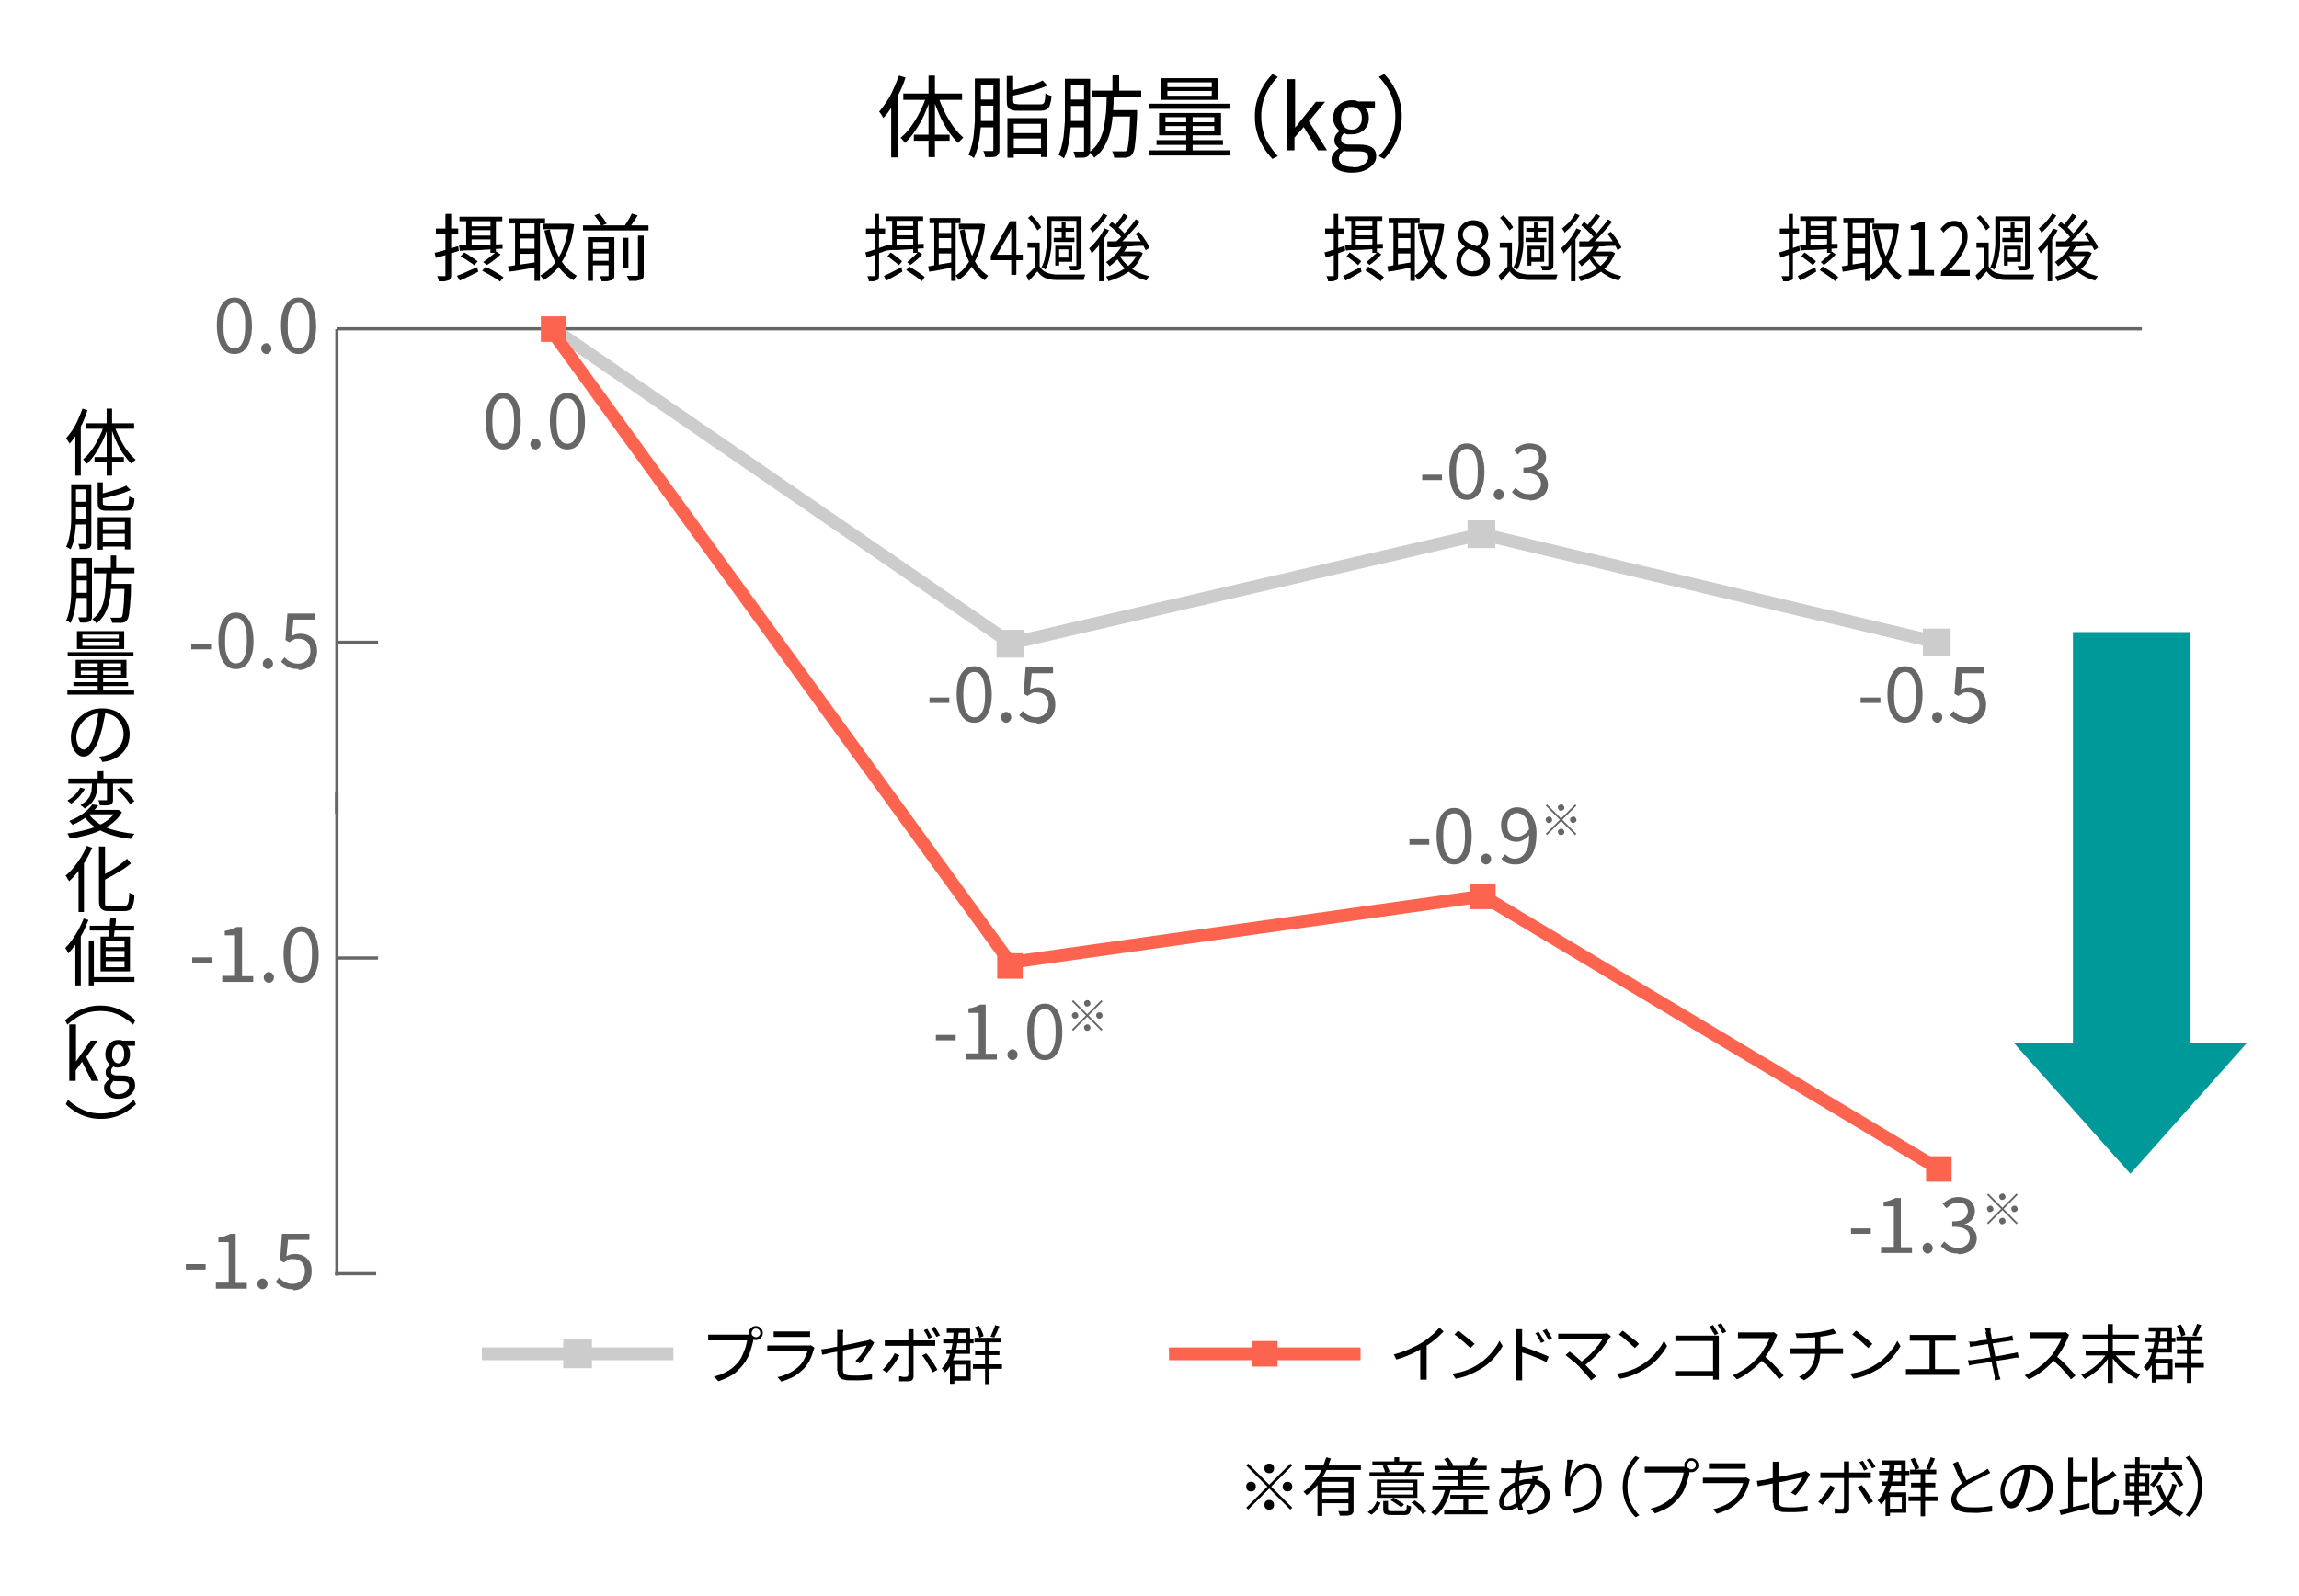 <?xml version="1.0" encoding="UTF-8"?>
<svg id="_レイヤー_1" xmlns="http://www.w3.org/2000/svg" version="1.1" viewBox="0 0 720 500">
  <!-- Generator: Adobe Illustrator 29.6.1, SVG Export Plug-In . SVG Version: 2.1.1 Build 9)  -->
  <defs>
    <style>
      .st0 {
        stroke: #666;
      }

      .st0, .st1, .st2, .st3, .st4, .st5, .st6, .st7, .st8 {
        stroke-miterlimit: 10;
      }

      .st0, .st1, .st2, .st5, .st8 {
        fill: none;
      }

      .st1 {
        stroke: #000;
      }

      .st2, .st3, .st7 {
        stroke: #ccc;
      }

      .st2, .st5 {
        stroke-width: 4px;
      }

      .st3, .st4 {
        stroke-width: 2px;
      }

      .st3, .st7 {
        fill: #ccc;
      }

      .st4 {
        fill: #fd644f;
      }

      .st4, .st5 {
        stroke: #fd644f;
      }

      .st9 {
        fill: #fff;
      }

      .st6 {
        stroke: #099;
      }

      .st6, .st10 {
        fill: #099;
      }

      .st11 {
        isolation: isolate;
      }

      .st7, .st8 {
        stroke-width: 3px;
      }

      .st12 {
        fill: #666;
      }

      .st8 {
        stroke: #ffcb00;
      }
    </style>
  </defs>
  <g id="_レイヤー_2">
    <rect class="st9" width="720" height="500"/>
  </g>
  <g id="_レイヤー_3">
    <line class="st0" x1="105.5" y1="103" x2="670.8" y2="103"/>
    <line class="st1" x1="105.5" y1="248.2" x2="105.5" y2="254.9"/>
    <g>
      <g>
        <g class="st11">
          <path class="st12" d="M58.2,397.7v-1.7h6.2v1.7h-6.2Z"/>
          <path class="st12" d="M67.6,403.6v-1.8h4v-12.7h-3.2v-1.4c.8-.1,1.5-.3,2.1-.5s1.1-.5,1.6-.7h1.7v15.4h3.5v1.8h-9.7Z"/>
          <path class="st12" d="M82.2,403.9c-.4,0-.8-.2-1.1-.5-.3-.3-.5-.7-.5-1.2s.2-.9.5-1.2.7-.5,1.1-.5.8.2,1.1.5c.3.3.5.7.5,1.2s-.2.9-.5,1.2c-.3.3-.7.5-1.1.5Z"/>
          <path class="st12" d="M91.9,403.9c-.9,0-1.7-.1-2.4-.3-.7-.2-1.3-.5-1.8-.9s-1-.7-1.4-1.1l1.1-1.4c.3.3.7.7,1.1,1s.9.5,1.4.7,1.1.3,1.8.3,1.3-.2,1.9-.5,1-.8,1.4-1.4c.3-.6.5-1.3.5-2.1,0-1.2-.3-2.1-1-2.8-.7-.7-1.6-1-2.7-1s-1.1,0-1.5.3c-.4.2-.9.4-1.4.8l-1.2-.7.6-8.3h8.6v1.9h-6.7l-.5,5.1c.4-.2.8-.4,1.2-.5.4-.1.9-.2,1.4-.2,1,0,1.9.2,2.7.6s1.4,1,1.9,1.8.7,1.8.7,3.1-.3,2.3-.8,3.2-1.3,1.5-2.2,2c-.9.5-1.8.7-2.8.7v-.3h.1Z"/>
        </g>
        <g class="st11">
          <path class="st12" d="M60.2,301.6v-1.7h6.2v1.7h-6.2Z"/>
          <path class="st12" d="M69.6,307.5v-1.8h4v-12.7h-3.2v-1.4c.8-.1,1.5-.3,2.1-.5s1.1-.5,1.6-.7h1.7v15.4h3.5v1.8h-9.7Z"/>
          <path class="st12" d="M84.2,307.9c-.4,0-.8-.2-1.1-.5-.3-.3-.5-.7-.5-1.2s.2-.9.5-1.2.7-.5,1.1-.5.8.2,1.1.5c.3.3.5.7.5,1.2s-.2.9-.5,1.2c-.3.3-.7.5-1.1.5Z"/>
          <path class="st12" d="M94.3,307.9c-1.1,0-2.1-.3-2.9-1s-1.5-1.7-1.9-3-.7-3-.7-4.9.2-3.5.7-4.8c.4-1.3,1.1-2.3,1.9-3s1.8-1,2.9-1,2.1.3,2.9,1,1.5,1.7,1.9,3,.7,2.9.7,4.8-.2,3.6-.7,4.9c-.4,1.3-1.1,2.3-1.9,3s-1.8,1-2.9,1ZM94.3,306.1c.7,0,1.3-.2,1.8-.7s.9-1.3,1.2-2.3c.3-1.1.4-2.4.4-4.1s0-3-.4-4.1c-.3-1-.7-1.8-1.2-2.3s-1.1-.7-1.8-.7-1.2.2-1.8.7c-.5.5-.9,1.2-1.2,2.3-.3,1-.4,2.4-.4,4.1s0,3,.4,4.1.7,1.8,1.2,2.3,1.1.7,1.8.7Z"/>
        </g>
        <g class="st11">
          <path class="st12" d="M445.4,150.4v-1.7h6.2v1.7h-6.2Z"/>
          <path class="st12" d="M459.4,156.6c-1.1,0-2.1-.3-2.9-1s-1.5-1.7-1.9-3-.7-3-.7-4.9.2-3.5.7-4.8c.4-1.3,1.1-2.3,1.9-3s1.8-1,2.9-1,2.1.3,2.9,1,1.5,1.7,1.9,3,.7,2.9.7,4.8-.2,3.6-.7,4.9c-.4,1.3-1.1,2.3-1.9,3s-1.8,1-2.9,1ZM459.4,154.8c.7,0,1.3-.2,1.8-.7s.9-1.3,1.2-2.3.4-2.4.4-4.1-.1-3-.4-4.1-.7-1.8-1.2-2.3-1.1-.7-1.8-.7-1.2.2-1.8.7-.9,1.2-1.2,2.3-.4,2.4-.4,4.1.1,3,.4,4.1.7,1.8,1.2,2.3,1.1.7,1.8.7Z"/>
          <path class="st12" d="M469.4,156.6c-.4,0-.8-.2-1.1-.5s-.5-.7-.5-1.2.2-.9.5-1.2.7-.5,1.1-.5.8.2,1.1.5c.3.3.5.7.5,1.2s-.2.9-.5,1.2-.7.5-1.1.5Z"/>
          <path class="st12" d="M479.1,156.6c-.9,0-1.7-.1-2.4-.3-.7-.2-1.3-.5-1.8-.9s-1-.8-1.4-1.2l1.1-1.4c.5.5,1.1,1,1.8,1.4.7.4,1.5.6,2.5.6s1.3-.1,1.9-.4c.5-.3,1-.6,1.3-1.1s.5-1,.5-1.7-.2-1.3-.5-1.8-.9-.9-1.7-1.2c-.8-.3-1.9-.4-3.3-.4v-1.7c1.2,0,2.2-.1,2.9-.4s1.2-.7,1.5-1.2.5-1,.5-1.6-.3-1.5-.8-2-1.3-.7-2.2-.7-1.4.2-2,.5-1.2.8-1.7,1.3l-1.2-1.4c.7-.6,1.4-1.1,2.2-1.5.8-.4,1.7-.6,2.7-.6s1.9.2,2.7.5c.8.3,1.4.8,1.8,1.5s.7,1.4.7,2.4-.3,1.9-.9,2.6c-.6.7-1.3,1.2-2.3,1.5h0c.7.3,1.3.6,1.9.9.6.4,1,.9,1.4,1.5.3.6.5,1.3.5,2.1s-.3,1.9-.8,2.6c-.5.7-1.2,1.3-2.1,1.7s-1.8.6-2.9.6v-.2h0Z"/>
        </g>
        <g class="st11">
          <path class="st12" d="M441.4,264.6v-1.7h6.2v1.7h-6.2Z"/>
          <path class="st12" d="M455.4,270.8c-1.1,0-2.1-.3-2.9-1s-1.5-1.7-1.9-3-.7-3-.7-4.9.2-3.5.7-4.8c.4-1.3,1.1-2.3,1.9-3s1.8-1,2.9-1,2.1.3,2.9,1,1.5,1.7,1.9,3c.4,1.3.7,2.9.7,4.8s-.2,3.6-.7,4.9c-.4,1.3-1.1,2.3-1.9,3s-1.8,1-2.9,1ZM455.4,269c.7,0,1.3-.2,1.8-.7s.9-1.3,1.2-2.3c.3-1.1.4-2.4.4-4.1s-.1-3-.4-4.1c-.3-1-.7-1.8-1.2-2.3s-1.1-.7-1.8-.7-1.2.2-1.8.7-.9,1.2-1.2,2.3c-.3,1-.4,2.4-.4,4.1s.1,3,.4,4.1.7,1.8,1.2,2.3,1.1.7,1.8.7Z"/>
          <path class="st12" d="M465.4,270.8c-.4,0-.8-.2-1.1-.5-.3-.3-.5-.7-.5-1.2s.2-.9.5-1.2.7-.5,1.1-.5.8.2,1.1.5.5.7.5,1.2-.2.9-.5,1.2c-.3.3-.7.5-1.1.5Z"/>
          <path class="st12" d="M474.3,270.8c-.9,0-1.7-.2-2.4-.5s-1.3-.8-1.7-1.3l1.2-1.4c.4.4.8.7,1.3,1,.5.2,1,.4,1.6.4s1.6-.2,2.3-.7c.7-.5,1.2-1.3,1.7-2.4s.6-2.7.6-4.6-.1-2.6-.4-3.6-.7-1.7-1.3-2.2c-.6-.5-1.3-.8-2.1-.8s-1.1.2-1.5.5c-.5.3-.8.8-1.1,1.3-.3.6-.4,1.2-.4,2s.1,1.4.3,1.9.6,1,1.1,1.3,1.1.4,1.8.4,1.2-.2,1.8-.6c.7-.4,1.3-1,1.9-1.9v1.8c-.3.5-.7.9-1.1,1.2-.5.4-1,.6-1.4.8-.5.2-1,.3-1.5.3-1,0-1.8-.2-2.6-.6-.7-.4-1.3-1-1.7-1.8-.4-.8-.6-1.8-.6-2.9s.2-2.1.7-2.9,1.1-1.5,1.8-1.9c.8-.5,1.6-.7,2.5-.7s1.6.2,2.4.5,1.4.9,1.9,1.6c.5.7.9,1.5,1.3,2.6s.5,2.2.5,3.6-.2,3.2-.5,4.4c-.4,1.2-.8,2.2-1.5,3s-1.3,1.3-2.1,1.7-1.6.5-2.5.5h-.3,0Z"/>
          <path class="st12" d="M488.9,256.4l4.4-4.4.4.4-4.4,4.4,4.4,4.4-.4.4-4.4-4.4-4.4,4.4-.4-.4,4.4-4.4-4.4-4.4.4-.4,4.4,4.4ZM486.1,256.8c0,.3,0,.5-.3.7s-.4.3-.7.3-.5,0-.7-.3-.3-.4-.3-.7,0-.5.3-.7.4-.3.7-.3.5,0,.7.3c.2.3.3.4.3.7ZM488.9,254c-.3,0-.5,0-.7-.3s-.3-.4-.3-.7,0-.5.3-.7.4-.3.7-.3.5,0,.7.3.3.4.3.7,0,.5-.3.7-.4.3-.7.3ZM488.9,259.6c.3,0,.5,0,.7.3s.3.4.3.7,0,.5-.3.7c-.2.2-.4.3-.7.3s-.5,0-.7-.3c-.2-.2-.3-.4-.3-.7s0-.5.3-.7.4-.3.7-.3ZM491.7,256.8c0-.3,0-.5.3-.7s.4-.3.7-.3.5,0,.7.3c.2.3.3.4.3.7s0,.5-.3.7-.4.3-.7.3-.5,0-.7-.3-.3-.4-.3-.7Z"/>
        </g>
        <g class="st11">
          <path class="st12" d="M582.7,220.2v-1.7h6.2v1.7h-6.2Z"/>
          <path class="st12" d="M596.6,226.4c-1.1,0-2.1-.3-2.9-1-.8-.7-1.5-1.7-1.9-3s-.7-3-.7-4.9.2-3.5.7-4.8c.4-1.3,1.1-2.3,1.9-3,.8-.7,1.8-1,2.9-1s2.1.3,2.9,1,1.5,1.7,1.9,3,.7,2.9.7,4.8-.2,3.6-.7,4.9c-.4,1.3-1.1,2.3-1.9,3s-1.8,1-2.9,1ZM596.6,224.7c.7,0,1.3-.2,1.8-.7s.9-1.3,1.2-2.3.4-2.4.4-4.1,0-3-.4-4.1-.7-1.8-1.2-2.3-1.1-.7-1.8-.7-1.2.2-1.8.7-.9,1.2-1.2,2.3-.4,2.4-.4,4.1,0,3,.4,4.1.7,1.8,1.2,2.3,1.1.7,1.8.7Z"/>
          <path class="st12" d="M606.7,226.4c-.4,0-.8-.2-1.1-.5s-.5-.7-.5-1.2.2-.9.5-1.2.7-.5,1.1-.5.8.2,1.1.5.5.7.5,1.2-.2.9-.5,1.2-.7.5-1.1.5Z"/>
          <path class="st12" d="M616.3,226.4c-.9,0-1.7-.1-2.4-.3s-1.3-.5-1.8-.9-1-.7-1.4-1.1l1.1-1.4c.3.3.7.7,1.1,1,.4.3.9.5,1.4.7s1.1.3,1.8.3,1.3-.2,1.9-.5c.6-.3,1-.8,1.4-1.4s.5-1.3.5-2.1c0-1.2-.3-2.1-1-2.8s-1.6-1-2.7-1-1.1,0-1.5.3-.9.4-1.4.8l-1.2-.7.6-8.3h8.6v1.9h-6.7l-.5,5.1c.4-.2.8-.4,1.2-.5s.9-.2,1.4-.2c1,0,1.9.2,2.7.6.8.4,1.4,1,1.9,1.8s.7,1.8.7,3.1-.3,2.3-.8,3.2c-.6.9-1.3,1.5-2.2,2s-1.8.7-2.8.7v-.3h.1Z"/>
        </g>
        <g class="st11">
          <path class="st12" d="M579.7,386.5v-1.7h6.2v1.7h-6.2Z"/>
          <path class="st12" d="M589.1,392.4v-1.8h4v-12.7h-3.2v-1.4c.8-.1,1.5-.3,2.1-.5s1.1-.5,1.6-.7h1.7v15.4h3.5v1.8h-9.7,0Z"/>
          <path class="st12" d="M603.7,392.7c-.4,0-.8-.2-1.1-.5s-.5-.7-.5-1.2.2-.9.5-1.2.7-.5,1.1-.5.8.2,1.1.5.5.7.5,1.2-.2.9-.5,1.2c-.3.3-.7.5-1.1.5Z"/>
          <path class="st12" d="M613.4,392.7c-.9,0-1.7-.1-2.4-.3-.7-.2-1.3-.5-1.8-.9s-1-.8-1.4-1.2l1.1-1.4c.5.5,1.1,1,1.8,1.4s1.5.6,2.5.6,1.3-.1,1.9-.4c.5-.3,1-.6,1.3-1.1s.5-1,.5-1.7-.2-1.3-.5-1.8-.9-.9-1.7-1.2c-.8-.3-1.9-.4-3.3-.4v-1.7c1.2,0,2.2-.1,2.9-.4s1.2-.7,1.5-1.2.5-1,.5-1.6-.3-1.5-.8-2-1.3-.7-2.2-.7-1.4.2-2,.5-1.2.8-1.7,1.3l-1.2-1.4c.7-.6,1.4-1.1,2.2-1.5s1.7-.6,2.7-.6,1.9.2,2.7.5,1.4.8,1.8,1.5c.4.7.7,1.4.7,2.4s-.3,1.9-.9,2.6c-.6.7-1.3,1.2-2.3,1.5h0c.7.3,1.3.6,1.9.9.6.4,1,.9,1.4,1.5.3.6.5,1.3.5,2.1s-.3,1.9-.8,2.6-1.2,1.3-2.1,1.7-1.8.6-2.9.6v-.2h0Z"/>
          <path class="st12" d="M627.1,378.3l4.4-4.4.4.4-4.4,4.4,4.4,4.4-.4.4-4.4-4.4-4.4,4.4-.4-.4,4.4-4.4-4.4-4.4.4-.4,4.4,4.4ZM624.3,378.7c0,.3,0,.5-.3.7s-.4.3-.7.3-.5,0-.7-.3-.3-.4-.3-.7,0-.5.3-.7.4-.3.7-.3.5,0,.7.3.3.4.3.7ZM627.1,375.9c-.3,0-.5,0-.7-.3s-.3-.4-.3-.7,0-.5.3-.7.4-.3.7-.3.5,0,.7.3.3.4.3.7,0,.5-.3.7-.4.3-.7.3ZM627.1,381.5c.3,0,.5,0,.7.3s.3.4.3.7,0,.5-.3.7c-.2.2-.4.3-.7.3s-.5,0-.7-.3c-.2-.2-.3-.4-.3-.7s0-.5.3-.7.4-.3.7-.3ZM629.9,378.7c0-.3,0-.5.3-.7s.4-.3.7-.3.5,0,.7.3.3.4.3.7,0,.5-.3.7-.4.3-.7.3-.5,0-.7-.3-.3-.4-.3-.7Z"/>
        </g>
        <g class="st11">
          <path class="st12" d="M291.1,220.2v-1.7h6.2v1.7h-6.2Z"/>
          <path class="st12" d="M305.1,226.4c-1.1,0-2.1-.3-2.9-1s-1.5-1.7-1.9-3-.7-3-.7-4.9.2-3.5.7-4.8c.4-1.3,1.1-2.3,1.9-3s1.8-1,2.9-1,2.1.3,2.9,1,1.5,1.7,1.9,3,.7,2.9.7,4.8-.2,3.6-.7,4.9c-.4,1.3-1.1,2.3-1.9,3s-1.8,1-2.9,1ZM305.1,224.7c.7,0,1.3-.2,1.8-.7s.9-1.3,1.2-2.3c.3-1.1.4-2.4.4-4.1s-.1-3-.4-4.1c-.3-1-.7-1.8-1.2-2.3s-1.1-.7-1.8-.7-1.2.2-1.8.7c-.5.5-.9,1.2-1.2,2.3s-.4,2.4-.4,4.1.1,3,.4,4.1.7,1.8,1.2,2.3,1.1.7,1.8.7Z"/>
          <path class="st12" d="M315.1,226.4c-.4,0-.8-.2-1.1-.5s-.5-.7-.5-1.2.2-.9.5-1.2.7-.5,1.1-.5.8.2,1.1.5c.3.3.5.7.5,1.2s-.2.9-.5,1.2-.7.5-1.1.5Z"/>
          <path class="st12" d="M324.8,226.4c-.9,0-1.7-.1-2.4-.3-.7-.2-1.3-.5-1.8-.9s-1-.7-1.4-1.1l1.1-1.4c.3.3.7.7,1.1,1s.9.5,1.4.7,1.1.3,1.8.3,1.3-.2,1.9-.5,1-.8,1.4-1.4c.3-.6.5-1.3.5-2.1,0-1.2-.3-2.1-1-2.8s-1.6-1-2.7-1-1.1,0-1.5.3c-.4.2-.9.4-1.4.8l-1.2-.7.6-8.3h8.6v1.9h-6.7l-.5,5.1c.4-.2.8-.4,1.2-.5.4-.1.9-.2,1.4-.2,1,0,1.9.2,2.7.6s1.4,1,1.9,1.8.7,1.8.7,3.1-.3,2.3-.8,3.2c-.6.9-1.3,1.5-2.2,2s-1.8.7-2.8.7v-.3h0Z"/>
        </g>
        <g class="st11">
          <path class="st12" d="M293.1,325.9v-1.7h6.2v1.7h-6.2Z"/>
          <path class="st12" d="M302.5,331.8v-1.8h4v-12.7h-3.2v-1.4c.8-.1,1.5-.3,2.1-.5s1.1-.5,1.6-.7h1.7v15.4h3.5v1.8h-9.7Z"/>
          <path class="st12" d="M317.1,332.1c-.4,0-.8-.2-1.1-.5-.3-.3-.5-.7-.5-1.2s.2-.9.5-1.2.7-.5,1.1-.5.8.2,1.1.5c.3.3.5.7.5,1.2s-.2.9-.5,1.2c-.3.3-.7.5-1.1.5Z"/>
          <path class="st12" d="M327.2,332.1c-1.1,0-2.1-.3-2.9-1s-1.5-1.7-1.9-3-.7-3-.7-4.9.2-3.5.7-4.8c.4-1.3,1.1-2.3,1.9-3s1.8-1,2.9-1,2.1.3,2.9,1,1.5,1.7,1.9,3,.7,2.9.7,4.8-.2,3.6-.7,4.9c-.4,1.3-1.1,2.3-1.9,3s-1.8,1-2.9,1ZM327.2,330.3c.7,0,1.3-.2,1.8-.7s.9-1.3,1.2-2.3c.3-1.1.4-2.4.4-4.1s-.1-3-.4-4.1c-.3-1-.7-1.8-1.2-2.3s-1.1-.7-1.8-.7-1.2.2-1.8.7c-.5.5-.9,1.2-1.2,2.3-.3,1-.4,2.4-.4,4.1s.1,3,.4,4.1.7,1.8,1.2,2.3,1.1.7,1.8.7Z"/>
          <path class="st12" d="M340.5,317.7l4.4-4.4.4.4-4.4,4.4,4.4,4.4-.4.4-4.4-4.4-4.4,4.4-.4-.4,4.4-4.4-4.4-4.4.4-.4,4.4,4.4ZM337.7,318.1c0,.3,0,.5-.3.7s-.4.3-.7.3-.5,0-.7-.3-.3-.4-.3-.7,0-.5.3-.7.4-.3.7-.3.5,0,.7.3.3.4.3.7ZM340.5,315.3c-.3,0-.5,0-.7-.3s-.3-.4-.3-.7,0-.5.3-.7.4-.3.7-.3.5,0,.7.3c.2.2.3.4.3.7s0,.5-.3.7c-.2.2-.4.3-.7.3ZM340.5,320.9c.3,0,.5,0,.7.3.2.2.3.4.3.7s0,.5-.3.7c-.2.2-.4.3-.7.3s-.5,0-.7-.3c-.2-.2-.3-.4-.3-.7s0-.5.3-.7.4-.3.7-.3ZM343.3,318.1c0-.3,0-.5.3-.7.2-.2.4-.3.7-.3s.5,0,.7.3.3.4.3.7,0,.5-.3.7-.4.3-.7.3-.5,0-.7-.3c-.2-.2-.3-.4-.3-.7Z"/>
        </g>
        <g class="st11">
          <path class="st12" d="M157.6,140.8c-1.1,0-2.1-.3-2.9-1s-1.5-1.7-1.9-3-.7-3-.7-4.9.2-3.5.7-4.8c.4-1.3,1.1-2.3,1.9-3s1.8-1,2.9-1,2.1.3,2.9,1c.8.7,1.5,1.7,1.9,3s.7,2.9.7,4.8-.2,3.6-.7,4.9c-.4,1.3-1.1,2.3-1.9,3-.8.7-1.8,1-2.9,1ZM157.6,139c.7,0,1.3-.2,1.8-.7s.9-1.3,1.2-2.3c.3-1.1.4-2.4.4-4.1s-.1-3-.4-4.1c-.3-1-.7-1.8-1.2-2.3s-1.1-.7-1.8-.7-1.2.2-1.8.7c-.5.5-.9,1.2-1.2,2.3-.3,1.1-.4,2.4-.4,4.1s.1,3,.4,4.1.7,1.8,1.2,2.3,1.1.7,1.8.7Z"/>
          <path class="st12" d="M167.7,140.8c-.4,0-.8-.2-1.1-.5s-.5-.7-.5-1.2.2-.9.5-1.2.7-.5,1.1-.5.8.2,1.1.5.5.7.5,1.2-.2.9-.5,1.2-.7.5-1.1.5Z"/>
          <path class="st12" d="M177.7,140.8c-1.1,0-2.1-.3-2.9-1s-1.5-1.7-1.9-3-.7-3-.7-4.9.2-3.5.7-4.8c.4-1.3,1.1-2.3,1.9-3s1.8-1,2.9-1,2.1.3,2.9,1c.8.7,1.5,1.7,1.9,3s.7,2.9.7,4.8-.2,3.6-.7,4.9c-.4,1.3-1.1,2.3-1.9,3-.8.7-1.8,1-2.9,1ZM177.7,139c.7,0,1.3-.2,1.8-.7s.9-1.3,1.2-2.3c.3-1.1.4-2.4.4-4.1s-.1-3-.4-4.1c-.3-1-.7-1.8-1.2-2.3s-1.1-.7-1.8-.7-1.2.2-1.8.7c-.5.5-.9,1.2-1.2,2.3-.3,1.1-.4,2.4-.4,4.1s.1,3,.4,4.1.7,1.8,1.2,2.3,1.1.7,1.8.7Z"/>
        </g>
        <g class="st11">
          <path class="st12" d="M59.9,203.4v-1.7h6.2v1.7s-6.2,0-6.2,0Z"/>
          <path class="st12" d="M73.9,209.6c-1.1,0-2.1-.3-2.9-1s-1.5-1.7-1.9-3-.7-3-.7-4.9.2-3.5.7-4.8c.4-1.3,1.1-2.3,1.9-3s1.8-1,2.9-1,2.1.3,2.9,1,1.5,1.7,1.9,3,.7,2.9.7,4.8-.2,3.6-.7,4.9c-.4,1.3-1.1,2.3-1.9,3s-1.8,1-2.9,1ZM73.9,207.8c.7,0,1.3-.2,1.8-.7s.9-1.3,1.2-2.3c.3-1.1.4-2.4.4-4.1s0-3-.4-4.1c-.3-1-.7-1.8-1.2-2.3s-1.1-.7-1.8-.7-1.2.2-1.8.7c-.5.5-.9,1.2-1.2,2.3s-.4,2.4-.4,4.1,0,3,.4,4.1.7,1.8,1.2,2.3,1.1.7,1.8.7Z"/>
          <path class="st12" d="M83.9,209.6c-.4,0-.8-.2-1.1-.5s-.5-.7-.5-1.2.2-.9.5-1.2.7-.5,1.1-.5.8.2,1.1.5c.3.3.5.7.5,1.2s-.2.9-.5,1.2-.7.5-1.1.5Z"/>
          <path class="st12" d="M93.6,209.6c-.9,0-1.7-.1-2.4-.3-.7-.2-1.3-.5-1.8-.9s-1-.7-1.4-1.1l1.1-1.4c.3.3.7.7,1.1,1s.9.5,1.4.7,1.1.3,1.8.3,1.3-.2,1.9-.5,1-.8,1.4-1.4c.3-.6.5-1.3.5-2.1,0-1.2-.3-2.1-1-2.8s-1.6-1-2.7-1-1.1,0-1.5.3c-.4.2-.9.4-1.4.8l-1.2-.7.6-8.3h8.6v1.9h-6.7l-.5,5.1c.4-.2.8-.4,1.2-.5.4-.1.9-.2,1.4-.2,1,0,1.9.2,2.7.6.8.4,1.4,1,1.9,1.8s.7,1.8.7,3.1-.3,2.3-.8,3.2c-.6.9-1.3,1.5-2.2,2s-1.8.7-2.8.7v-.3h.1Z"/>
        </g>
        <g class="st11">
          <path class="st12" d="M73.4,110.9c-1.1,0-2.1-.3-2.9-1s-1.5-1.7-1.9-3-.7-3-.7-4.9.2-3.5.7-4.8c.4-1.3,1.1-2.3,1.9-3s1.8-1,2.9-1,2.1.3,2.9,1,1.5,1.7,1.9,3,.7,2.9.7,4.8-.2,3.6-.7,4.9c-.4,1.3-1.1,2.3-1.9,3s-1.8,1-2.9,1ZM73.4,109.1c.7,0,1.3-.2,1.8-.7s.9-1.3,1.2-2.3c.3-1.1.4-2.4.4-4.1s0-3-.4-4.1c-.3-1-.7-1.8-1.2-2.3s-1.1-.7-1.8-.7-1.2.2-1.8.7c-.5.5-.9,1.2-1.2,2.3s-.4,2.4-.4,4.1,0,3,.4,4.1.7,1.8,1.2,2.3,1.1.7,1.8.7Z"/>
          <path class="st12" d="M83.4,110.9c-.4,0-.8-.2-1.1-.5s-.5-.7-.5-1.2.2-.9.5-1.2c.3-.3.7-.5,1.1-.5s.8.2,1.1.5c.3.3.5.7.5,1.2s-.2.9-.5,1.2c-.3.3-.7.5-1.1.5Z"/>
          <path class="st12" d="M93.5,110.9c-1.1,0-2.1-.3-2.9-1s-1.5-1.7-1.9-3-.7-3-.7-4.9.2-3.5.7-4.8c.4-1.3,1.1-2.3,1.9-3s1.8-1,2.9-1,2.1.3,2.9,1,1.5,1.7,1.9,3,.7,2.9.7,4.8-.2,3.6-.7,4.9c-.4,1.3-1.1,2.3-1.9,3s-1.8,1-2.9,1ZM93.5,109.1c.7,0,1.3-.2,1.8-.7s.9-1.3,1.2-2.3c.3-1.1.4-2.4.4-4.1s0-3-.4-4.1c-.3-1-.7-1.8-1.2-2.3s-1.1-.7-1.8-.7-1.2.2-1.8.7c-.5.5-.9,1.2-1.2,2.3s-.4,2.4-.4,4.1,0,3,.4,4.1.7,1.8,1.2,2.3,1.1.7,1.8.7Z"/>
        </g>
      </g>
      <line class="st0" x1="105.5" y1="399.6" x2="105.5" y2="103.1"/>
      <g>
        <line class="st0" x1="104.9" y1="399" x2="117.8" y2="399"/>
        <line class="st0" x1="105.5" y1="300.1" x2="118.4" y2="300.1"/>
        <line class="st0" x1="105.5" y1="201.2" x2="118.4" y2="201.2"/>
      </g>
    </g>
    <g>
      <polyline class="st2" points="606.6 201.2 464 167.3 316.5 201.5 173.4 103.1"/>
      <path class="st8" d="M464,124.7"/>
    </g>
    <g>
      <rect class="st3" x="170.5" y="100.3" width="5.7" height="5.7"/>
      <g>
        <rect class="st7" x="603.7" y="198.4" width="5.7" height="5.7"/>
        <rect class="st7" x="461.1" y="164.5" width="5.7" height="5.7"/>
        <rect class="st7" x="313.6" y="198.8" width="5.7" height="5.7"/>
      </g>
    </g>
    <g>
      <path d="M281.6,23.7l2,.6c-.5,1.6-1.1,3.1-1.9,4.7-.7,1.5-1.5,3-2.4,4.4-.8,1.4-1.7,2.6-2.7,3.6,0-.2-.2-.4-.3-.6-.1-.3-.3-.5-.5-.8s-.3-.5-.5-.6c.8-.9,1.6-2,2.4-3.2s1.5-2.5,2.1-3.9,1.2-2.7,1.7-4.1h0ZM279.1,30.9l2-2h0v20.4h-2v-18.4ZM289.9,30.2l1.6.4c-.6,1.9-1.3,3.7-2.1,5.5-.8,1.8-1.8,3.4-2.8,4.9s-2.1,2.8-3.2,3.8c-.1-.2-.3-.4-.4-.6-.2-.2-.4-.4-.5-.6-.2-.2-.4-.3-.5-.4,1.1-.9,2.2-2,3.2-3.4s2-2.9,2.8-4.6c.9-1.7,1.6-3.4,2.1-5.1h-.2ZM282.9,29.3h18.4v2h-18.4v-2ZM286.2,42.2h11.2v1.9h-11.2v-1.9ZM290.8,23.7h2v25.5h-2v-25.5ZM293.9,30.3c.5,1.7,1.2,3.3,2,4.9.8,1.6,1.7,3.1,2.7,4.5s2.1,2.5,3.1,3.4c-.2.2-.5.4-.8.8-.3.3-.6.6-.8.9-1.1-1-2.1-2.3-3.1-3.7-1-1.5-1.9-3.1-2.7-4.9-.8-1.8-1.5-3.6-2.1-5.4l1.6-.5h0Z"/>
      <path d="M305.3,24.6h1.9v13.7c0,1.3-.1,2.6-.3,3.9-.1,1.3-.4,2.6-.7,3.9s-.7,2.4-1.2,3.4c-.1,0-.3-.2-.5-.4s-.4-.2-.6-.3-.4-.2-.6-.3c.5-1,.8-2.1,1.1-3.2.3-1.2.5-2.3.6-3.6s.2-2.4.3-3.6v-13.4h0ZM306.2,24.6h5.8v1.9h-5.8v-1.9ZM306.2,37.9h5.7v2h-5.7v-2ZM306.2,31.2h5.7v1.9h-5.7v-1.9ZM311.1,24.6h1.9v22.2c0,.5,0,1-.2,1.3-.1.3-.4.6-.7.8-.4.2-.8.3-1.4.3h-2.2c0-.2,0-.4-.1-.6,0-.2-.1-.5-.2-.7,0-.2-.2-.4-.3-.6h3.1s.1-.2.1-.4v-22.2h0ZM315.3,23.8h2v7.8c0,.5.1.8.4.9.3,0,.8.2,1.7.2h6.1c.5,0,.9,0,1.2-.2.3-.2.4-.5.5-1s.2-1.3.2-2.3c.2.2.6.3.9.5s.7.3,1,.3c0,1.3-.3,2.2-.5,2.9s-.6,1.1-1.1,1.4c-.5.3-1.2.4-2.1.4h-6.4c-1,0-1.9,0-2.4-.3-.6-.2-1-.5-1.2-.9s-.3-1-.3-1.8v-7.8h0ZM315.5,37h12.5v12.2h-2v-10.4h-8.5v10.6h-2v-12.3h0ZM326.5,25.2l1.5,1.6c-1,.5-2.1.9-3.4,1.3s-2.6.8-3.9,1.1-2.7.6-4,.9c0-.2-.1-.5-.3-.8-.1-.3-.3-.6-.4-.8,1.2-.3,2.5-.6,3.8-.9s2.5-.7,3.7-1.1,2.1-.8,2.9-1.2h0ZM316.4,41.7h10.6v1.7h-10.6v-1.7ZM316.4,46.4h10.6v1.8h-10.6v-1.8Z"/>
      <path d="M333.5,24.7h1.9v13.7c0,1.3-.2,2.6-.3,3.9s-.4,2.6-.7,3.9c-.3,1.3-.7,2.4-1.2,3.4-.1,0-.3-.2-.5-.4-.2,0-.4-.3-.6-.4-.2,0-.4-.2-.6-.3.5-1,.9-2.1,1.1-3.2.3-1.2.5-2.3.6-3.6.1-1.2.2-2.4.3-3.6v-13.4h0ZM334.4,37.9h6.2v2h-6.2v-2ZM334.4,24.7h6.1v2h-6.1v-2ZM334.4,31.2h6.2v2h-6.2v-2ZM339.4,24.7h2v22.2c0,.6,0,1-.2,1.4-.1.3-.4.6-.8.8-.3.2-.8.3-1.4.3h-2.3c0-.2,0-.4-.1-.6,0-.3-.2-.5-.2-.7s-.2-.5-.3-.6h3.3c.1,0,.1-.2.1-.4v-22.2h-.1v-.2ZM346.6,29.7h2.2c0,2.1-.1,4.1-.3,6-.1,1.9-.4,3.8-.8,5.5s-1,3.2-1.8,4.6-1.8,2.6-3.2,3.6c-.2-.3-.4-.6-.7-.9-.3-.3-.6-.6-.9-.8,1.3-.9,2.3-2,3-3.3s1.2-2.7,1.6-4.3c.3-1.6.5-3.2.7-5,.1-1.8.2-3.6.2-5.6v.2h0ZM342,28.4h15.4v2h-15.4v-2ZM347.5,34.5h7.4v2h-7.4v-2ZM354,34.5h2.1v1c0,2.2-.2,4-.3,5.6,0,1.5-.2,2.8-.3,3.8s-.2,1.8-.4,2.3-.3,1-.6,1.2c-.2.3-.5.6-.8.7-.3,0-.7.2-1.1.3h-3.7c0-.3,0-.6-.2-1-.1-.4-.3-.7-.4-1h4.1c.1,0,.3,0,.4-.3.2-.2.4-.8.5-1.6s.3-2.1.4-3.8.2-3.9.3-6.7v-.4h0ZM348.4,23.6h2.1v5.7h-2.1s0-5.7,0-5.7Z"/>
      <path d="M359.9,47.1h25.4v1.6h-25.4v-1.6ZM360,32.5h25.1v1.6h-25.1v-1.6ZM362.2,43.9h20.8v1.5h-20.8v-1.5ZM363,35.4h19.4v7h-19.4v-7ZM363.5,24.5h18.1v6.8h-18.1v-6.8ZM365,36.7v1.6h15.3v-1.6h-15.3ZM365,39.5v1.6h15.3v-1.6h-15.3ZM365.6,25.8v1.5h13.9v-1.5h-13.9ZM365.6,28.5v1.5h13.9v-1.5h-13.9ZM371.5,35.9h2v12h-2v-12Z"/>
      <path d="M393,36.5c0-1.8.2-3.5.7-5.1s1.1-3.1,1.9-4.4c.8-1.4,1.8-2.6,2.9-3.8l1.7.9c-1.1,1.1-2,2.3-2.8,3.6s-1.4,2.7-1.8,4.1c-.4,1.5-.6,3-.6,4.7s.2,3.2.6,4.7,1,2.9,1.8,4.1,1.7,2.5,2.8,3.6l-1.7.9c-1.1-1.2-2.1-2.4-2.9-3.8-.8-1.4-1.5-2.8-1.9-4.4-.5-1.6-.7-3.3-.7-5.1Z"/>
      <path d="M403.1,47.1v-22.3h2.5v15.1h.1l6.4-8h2.9l-5.1,6.1,5.7,9.1h-2.8l-4.5-7.3-2.9,3.3v4h-2.5.2,0Z"/>
      <path d="M423.3,54.1c-1.2,0-2.3-.2-3.3-.5s-1.7-.8-2.2-1.4c-.5-.6-.8-1.3-.8-2.2s.2-1.3.6-1.9c.4-.6.9-1.1,1.7-1.6h0c-.4-.4-.7-.7-1-1.1-.3-.4-.4-.9-.4-1.5s.2-1.2.5-1.7c.4-.5.7-.9,1.1-1.1h0c-.5-.5-1-1.1-1.4-1.8s-.6-1.5-.6-2.4.3-2.1.8-2.9c.5-.8,1.2-1.4,2.1-1.9.9-.4,1.8-.7,2.8-.7s.9,0,1.2.1c.4,0,.7.2.9.3h5.3v2h-3.1c.4.4.7.8.9,1.3s.3,1.1.3,1.8c0,1.1-.2,2-.7,2.8s-1.2,1.4-2,1.8c-.8.4-1.8.6-2.8.6h-1.1c-.4,0-.8-.2-1.1-.4-.3.2-.5.5-.7.8s-.3.6-.3,1.1.2.9.6,1.2,1.1.5,2.1.5h3c1.8,0,3.1.3,4,.9s1.3,1.5,1.3,2.7-.3,1.8-1,2.6-1.5,1.4-2.7,1.9c-1.1.5-2.5.7-4.1.7h.1ZM423.7,52.4c1,0,1.8,0,2.5-.4.7-.3,1.3-.7,1.7-1.2s.6-1,.6-1.5-.3-1.2-.8-1.5-1.3-.4-2.3-.4h-3.5c-.3,0-.7,0-1-.2-.5.4-.9.8-1.2,1.2-.2.5-.4.9-.4,1.3,0,.8.4,1.4,1.2,1.9s1.9.7,3.2.7h0ZM423.3,40.6c.6,0,1.1,0,1.6-.4.5-.3.9-.7,1.2-1.3.3-.5.4-1.2.4-1.9s-.1-1.4-.4-1.9-.7-.9-1.2-1.2-1-.4-1.7-.4-1.1,0-1.6.4c-.5.3-.9.7-1.2,1.2-.3.5-.4,1.2-.4,1.9s.1,1.4.4,1.9.7,1,1.2,1.3,1,.4,1.6.4h.1Z"/>
      <path d="M439,36.5c0,1.8-.2,3.5-.7,5.1s-1.1,3.1-1.9,4.4c-.8,1.4-1.8,2.6-2.9,3.8l-1.7-.9c1.1-1.1,2-2.3,2.8-3.6s1.4-2.7,1.8-4.1c.4-1.5.6-3,.6-4.7s-.2-3.3-.6-4.7c-.4-1.5-1-2.8-1.8-4.1s-1.7-2.5-2.8-3.6l1.7-.9c1.1,1.1,2.1,2.4,2.9,3.8s1.5,2.9,1.9,4.4c.5,1.6.7,3.3.7,5.1Z"/>
    </g>
    <line class="st2" x1="210.9" y1="424.1" x2="150.9" y2="424.1"/>
    <rect class="st7" x="177.9" y="421.1" width="6" height="6"/>
    <line class="st5" x1="426.1" y1="424.1" x2="366.1" y2="424.1"/>
    <rect class="st4" x="393.1" y="421.1" width="6" height="6"/>
    <g>
      <path d="M236.2,418.9c0,.1-.1.3-.2.5,0,.2,0,.3-.1.5-.1.5-.2,1.1-.4,1.7s-.4,1.3-.6,2c-.2.7-.5,1.3-.9,2-.3.6-.7,1.2-1.1,1.7-.6.8-1.3,1.5-2,2.2s-1.6,1.3-2.6,1.8-2.1,1-3.3,1.4l-1.4-1.5c1.3-.3,2.4-.7,3.4-1.2s1.8-1,2.5-1.6,1.4-1.3,1.9-2c.5-.6.9-1.3,1.2-2.1.4-.8.6-1.5.9-2.3.2-.8.4-1.5.5-2.1h-12.2v-1.8h13.1l1.2.8h.1ZM234.5,417.6c0-.4.1-.8.3-1.1.2-.3.5-.6.8-.8s.7-.3,1.1-.3.8.1,1.1.3.6.5.8.8.3.7.3,1.1-.1.8-.3,1.1c-.2.3-.5.6-.8.8s-.7.3-1.1.3-.8-.1-1.1-.3-.6-.5-.8-.8-.3-.7-.3-1.1ZM235.4,417.6c0,.4.1.7.4.9s.6.4.9.4.7-.1,1-.4.4-.6.4-.9-.1-.7-.4-1-.6-.4-1-.4-.7.1-.9.4-.4.6-.4,1Z"/>
      <path d="M255,422.3s0,.2-.1.3c0,.1,0,.2-.1.3-.3,1-.6,2-1.1,3s-1.1,1.9-1.8,2.7c-1.1,1.1-2.2,2-3.4,2.7-1.2.6-2.5,1.1-3.8,1.5l-1.2-1.4c1.4-.3,2.7-.8,3.9-1.4s2.2-1.4,3.1-2.3c.6-.6,1.1-1.4,1.5-2.2.4-.8.7-1.5.9-2.3h-12.6v-1.7h13.1c.2,0,.4,0,.5-.1l1.1.7v.2h0ZM242.1,417.1h11.6v1.7h-11.4v-1.7h-.2Z"/>
      <path d="M273.8,420.5s-.1.2-.2.4c0,.2-.2.3-.2.4-.2.4-.5.9-.8,1.4s-.6,1-1,1.5-.7,1-1.1,1.5-.8,1-1.2,1.4l-1.4-.8c.5-.5,1-1,1.5-1.6s.9-1.2,1.2-1.7c.4-.6.6-1.1.8-1.5,0,0-.3,0-.8.2-.5,0-1,.2-1.8.4-.7.1-1.5.3-2.4.5s-1.7.3-2.6.5-1.8.4-2.6.5-1.5.3-2.2.5c-.6.1-1.1.2-1.5.3l-.3-1.7c.4,0,.9-.1,1.5-.2s1.4-.2,2.2-.4c.8-.2,1.7-.3,2.5-.5.9-.2,1.8-.3,2.6-.5.9-.2,1.7-.3,2.4-.5.7-.2,1.4-.3,1.9-.4s.9-.2,1.1-.2.4-.1.6-.2c.2,0,.3-.1.5-.2l1.2.9h0ZM262.2,429.4v-12.8h1.9c0,.3,0,.6-.1.9v11.5c0,.5,0,.8.2,1.1s.4.5.9.6c.4.1,1,.2,1.8.2h2.2c.7,0,1.4-.1,2-.2.7,0,1.3-.2,2-.3v1.7c-.7,0-1.3.2-1.9.2s-1.3.1-2.1.1h-2.4c-.9,0-1.7,0-2.3-.2-.6-.1-1-.3-1.3-.6-.3-.2-.5-.6-.6-.9-.1-.4-.2-.8-.2-1.3h-.1Z"/>
      <path d="M281.7,424.6c-.2.4-.5.9-.8,1.4s-.7,1-1,1.5c-.4.5-.7,1-1.1,1.4s-.7.8-1,1.1l-1.4-.9c.3-.3.7-.7,1-1.1.4-.4.7-.9,1.1-1.4s.7-1,1-1.4c.3-.5.5-.9.7-1.3l1.4.7h0ZM277.1,419.9h15.8v1.7h-15.8v-1.7ZM286.1,416.5v14.6c0,.5-.1.9-.4,1.2-.3.3-.7.4-1.3.4h-2.8v-1.6c.3,0,.7.1,1.1.2s.8,0,1,0,.5,0,.6-.2c.1-.1.2-.3.2-.6v-14.1h1.9-.3ZM290.1,424c.3.3.6.7.9,1.1s.6.9,1,1.4.6,1,.9,1.4.5.9.7,1.2l-1.5.8c-.2-.4-.4-.8-.7-1.3-.3-.5-.6-1-.9-1.5s-.6-1-.9-1.4-.6-.8-.8-1.1l1.4-.7h-.1ZM290.3,416.2c.3.3.5.8.8,1.3s.6,1,.8,1.4l-1.1.5c-.2-.4-.4-.9-.7-1.4-.3-.5-.6-1-.8-1.3l1.1-.4h0ZM292.7,415.6c.2.3.4.5.6.9.2.3.4.6.6,1,.2.3.3.6.5.8l-1.1.5c-.2-.4-.5-.9-.8-1.4s-.6-.9-.9-1.3l1.1-.5h0Z"/>
      <path d="M298.9,416.6h1.4c-.1,2-.4,3.8-.7,5.5-.3,1.6-.7,3.1-1.3,4.4-.6,1.3-1.3,2.5-2.3,3.4,0,0-.1-.2-.3-.4s-.2-.3-.4-.5c-.1-.1-.3-.3-.4-.3.9-.9,1.6-1.9,2.1-3.1s.9-2.6,1.2-4.1.4-3.2.5-5h.2,0ZM295.4,419.5h9.5v1.3h-9.5v-1.3ZM296.5,416.2h7.3v7.9h-7.4v-1.3h6v-5.3h-5.9v-1.3h0ZM297.5,426.1h1.4v7.4h-1.4v-7.4ZM298.1,426.1h5.9v6.4h-5.9v-1.3h4.5v-3.7h-4.5v-1.3h0ZM304.7,427.4h9.1v1.4h-9.1v-1.4ZM305.2,419.1h8.2v1.4h-8.2v-1.4ZM305.4,415.7l1.2-.4c.3.5.6,1,.9,1.7s.5,1.1.5,1.6l-1.3.5c0-.5-.2-1-.5-1.6s-.5-1.2-.8-1.7h0ZM305.4,423.1h7.6v1.4h-7.6v-1.4ZM308.5,419.7h1.4v13.9h-1.4v-13.9ZM311.6,415.1l1.4.4c-.3.6-.5,1.2-.8,1.9-.3.6-.6,1.2-.8,1.6l-1.2-.3c.2-.3.4-.7.5-1.1.2-.4.4-.8.5-1.2.2-.4.3-.8.4-1.1v-.2h0Z"/>
    </g>
    <g>
      <path d="M436.6,424.3c1.7-.5,3.3-1,4.8-1.7s2.8-1.3,3.9-2c.7-.4,1.4-.9,2-1.4s1.3-1,1.9-1.6,1.1-1.1,1.6-1.7l1.3,1.2-1.8,1.8c-.7.6-1.3,1.1-2.1,1.7-.7.5-1.5,1-2.3,1.5-.7.4-1.6.9-2.5,1.4s-1.9.9-2.9,1.3-2.1.8-3.2,1.1l-.8-1.6h.1ZM445.1,421.4l1.7-.5v11.3h-2v-10.8h.3Z"/>
      <path d="M455,430.3c1.2-.2,2.2-.4,3.2-.7,1-.3,1.8-.7,2.6-1,.8-.4,1.5-.8,2.1-1.2,1-.6,2-1.4,2.8-2.2.9-.8,1.6-1.7,2.3-2.6.7-.9,1.2-1.7,1.6-2.6l1,1.7c-.5.8-1,1.7-1.7,2.5-.7.9-1.4,1.7-2.3,2.5-.8.8-1.8,1.5-2.8,2.1-.7.4-1.4.8-2.2,1.2-.8.4-1.7.8-2.6,1.1-.9.3-2,.6-3.1.8l-1.1-1.6h.2ZM456.7,416.9c.4.2.8.5,1.2.9.5.4.9.7,1.4,1.1s.9.8,1.4,1.1c.4.4.8.7,1.1,1l-1.3,1.3c-.3-.3-.6-.6-1-.9-.4-.4-.8-.8-1.3-1.2-.5-.4-1-.8-1.4-1.2-.5-.4-.9-.7-1.3-.9l1.1-1.2h0Z"/>
      <path d="M474.8,430.1v-12.6c0-.4,0-.8-.1-1.1h2v16h-1.9v-2.3h0ZM476.1,421.6c.7.2,1.4.4,2.2.7.8.3,1.6.6,2.4.9s1.6.6,2.3.9,1.4.6,2,.9l-.7,1.7c-.6-.3-1.2-.6-1.9-.9-.7-.3-1.5-.6-2.2-.9-.8-.3-1.5-.6-2.2-.8-.7-.2-1.3-.4-1.9-.6v-1.8h0ZM481.8,417.2c.2.2.4.5.6.9s.5.7.7,1.1.4.7.6,1l-1.1.5c-.2-.3-.3-.7-.5-1.1s-.4-.7-.6-1-.4-.7-.7-.9l1.1-.5h-.1ZM484.2,416.2c.2.2.4.5.6.9.2.3.5.7.7,1.1s.4.7.6,1l-1.1.6c-.2-.3-.4-.7-.6-1s-.4-.7-.6-1-.4-.6-.7-.9l1.1-.5v-.2Z"/>
      <path d="M504.3,418.9c0,.1-.2.2-.3.3,0,.1-.2.2-.2.3-.4.6-.8,1.3-1.3,2s-1.1,1.5-1.8,2.2c-.7.8-1.4,1.5-2.2,2.2-.8.7-1.6,1.4-2.5,2.1l-1.2-1.1c.8-.6,1.6-1.2,2.3-1.8s1.4-1.3,2-2,1.1-1.3,1.6-1.9c.4-.6.8-1.2,1.1-1.6h-13.8v-1.8h13.9c.6,0,1,0,1.3-.2l1.3,1-.2.3h0ZM494.9,428.4c-.3-.3-.7-.6-1.1-1s-.8-.8-1.3-1.1c-.4-.4-.9-.7-1.2-1-.4-.3-.7-.6-1-.8l1.3-1.1c.2.2.5.4.9.7.4.3.8.6,1.2,1,.4.4.9.8,1.3,1.1.4.4.8.8,1.2,1.1.4.4.9.8,1.3,1.3.5.5.9.9,1.3,1.4s.8.9,1,1.2l-1.5,1.2c-.2-.3-.6-.8-1-1.2-.4-.5-.8-1-1.3-1.5s-.9-1-1.3-1.4h.2Z"/>
      <path d="M506.5,430.3c1.2-.2,2.2-.4,3.2-.7,1-.3,1.8-.7,2.6-1,.8-.4,1.5-.8,2.1-1.2,1-.6,2-1.4,2.8-2.2.9-.8,1.6-1.7,2.3-2.6s1.2-1.7,1.6-2.6l1,1.7c-.5.8-1,1.7-1.7,2.5-.7.9-1.4,1.7-2.3,2.5-.8.8-1.8,1.5-2.8,2.1-.7.4-1.4.8-2.2,1.2-.8.4-1.7.8-2.6,1.1-.9.3-2,.6-3.1.8l-1.1-1.6h.2ZM508.2,416.9c.4.2.8.5,1.2.9.5.4.9.7,1.4,1.1s.9.8,1.4,1.1c.4.4.8.7,1.1,1l-1.3,1.3c-.3-.3-.6-.6-1-.9-.4-.4-.8-.8-1.3-1.2-.5-.4-1-.8-1.4-1.2-.5-.4-.9-.7-1.3-.9l1.1-1.2h0Z"/>
      <path d="M524.6,429.5h12.9v1.6h-12.9v-1.8.2h0ZM524.8,418.4h13.5v13.8h-1.8v-12.1h-11.8v-1.8h0ZM536.5,415.1c.2.2.3.5.5.8s.4.7.6,1c.2.3.4.6.5.9l-1.1.5c0-.3-.3-.6-.5-.9s-.4-.6-.6-1c-.2-.3-.4-.6-.6-.8l1.1-.5h0ZM539,414.5c.2.2.3.5.5.8s.4.6.6,1c.2.3.4.6.5.9l-1.1.5c-.2-.4-.5-.9-.8-1.4s-.6-.9-.8-1.3l1.1-.5Z"/>
      <path d="M556.6,418.2s-.2.2-.2.4-.2.3-.2.5c-.3.7-.6,1.4-1,2.2-.4.8-.9,1.6-1.4,2.4s-1,1.5-1.6,2.1c-.7.8-1.5,1.6-2.4,2.4s-1.8,1.5-2.8,2.2-2,1.2-3,1.7l-1.3-1.3c1.1-.4,2.1-1,3.1-1.6s1.9-1.3,2.8-2.1c.9-.8,1.6-1.5,2.3-2.3.5-.5.9-1.1,1.3-1.8s.8-1.3,1.2-2,.6-1.3.8-1.8h-9.9v-1.8h10.6c.3,0,.5,0,.6-.1l1,.8h.1ZM552.4,424.6c.5.5,1.1,1,1.7,1.5s1.2,1.1,1.7,1.7c.6.6,1.1,1.1,1.6,1.7.5.5.9,1,1.2,1.4l-1.4,1.2c-.5-.6-1-1.3-1.7-2.1-.7-.7-1.3-1.5-2.1-2.2s-1.5-1.4-2.2-2l1.1-1.1h.1Z"/>
      <path d="M560.7,422.4h16.5v1.7h-16.5v-1.7h0ZM562.2,417.7h1.9c.8,0,1.6,0,2.5-.1.9,0,1.6-.1,2.3-.2.5,0,.9-.1,1.4-.2s1-.2,1.5-.3c.5-.1.9-.2,1.3-.3.4-.1.7-.2,1-.3l1.1,1.4c-.2,0-.4.1-.6.2-.2,0-.4,0-.5.1-.4,0-.8.2-1.3.3-.5.1-1.1.2-1.6.3-.6,0-1.1.2-1.7.2-.7.1-1.5.2-2.3.2s-1.6,0-2.4.1h-2.1l-.4-1.5h-.1ZM563.4,431.3c1.1-.5,2.1-1.2,2.8-1.9.8-.7,1.3-1.6,1.7-2.7.4-1,.6-2.2.6-3.6v-4.5l1.6-.2v4.7c0,1.4-.2,2.7-.5,3.8-.3,1.1-.9,2.2-1.6,3.1-.8.9-1.8,1.7-3,2.4l-1.6-1.1h0Z"/>
      <path d="M579.6,430.3c1.2-.2,2.2-.4,3.2-.7,1-.3,1.8-.7,2.6-1,.8-.4,1.5-.8,2.1-1.2,1-.6,2-1.4,2.8-2.2.9-.8,1.6-1.7,2.3-2.6s1.2-1.7,1.6-2.6l1,1.7c-.5.8-1,1.7-1.7,2.5-.7.9-1.4,1.7-2.3,2.5-.8.8-1.8,1.5-2.8,2.1-.7.4-1.4.8-2.2,1.2-.8.4-1.7.8-2.6,1.1-.9.3-2,.6-3.1.8l-1.1-1.6h.2ZM581.3,416.9c.4.2.8.5,1.2.9.5.4.9.7,1.4,1.1s.9.8,1.4,1.1c.4.4.8.7,1.1,1l-1.3,1.3c-.3-.3-.6-.6-1-.9-.4-.4-.8-.8-1.3-1.2-.5-.4-1-.8-1.4-1.2-.5-.4-.9-.7-1.3-.9l1.1-1.2h0Z"/>
      <path d="M596.9,428.9h16.7v1.8h-16.7v-1.8ZM598.1,418.2h14.4v1.8h-14.4v-1.8ZM604.3,429.9v-10.7h1.7v10.7h-1.7Z"/>
      <path d="M616.3,426.1h.9c.4,0,.6,0,.9-.1.4,0,.8-.1,1.4-.2.6,0,1.3-.2,2.1-.3s1.6-.3,2.4-.4c.8-.1,1.6-.3,2.4-.4.8-.1,1.5-.3,2.1-.4s1.2-.2,1.6-.3c.4,0,.7-.1,1-.2.3,0,.5-.1.8-.2l.3,1.7h-.8c-.3,0-.7.1-1,.2-.4,0-1,.2-1.7.3s-1.4.2-2.1.3c-.8.1-1.6.3-2.4.4-.8.1-1.6.3-2.3.4s-1.4.2-2,.3c-.6,0-1.1.2-1.4.2s-.7.1-1,.2c-.3,0-.5.1-.8.2l-.4-1.7ZM616.4,420.3h1.7c.3,0,.7,0,1.3-.2s1.2-.2,1.9-.3c.7,0,1.4-.2,2.1-.3.7-.1,1.5-.2,2.2-.3.7-.1,1.3-.2,1.9-.3.6,0,1-.2,1.3-.2s.6-.1.8-.2c.2,0,.5-.1.6-.2l.3,1.7h-.6c-.3,0-.5,0-.8.1-.3,0-.8.1-1.4.2-.6,0-1.2.2-1.9.3-.7.1-1.4.2-2.1.3-.7.1-1.4.2-2.1.3-.7.1-1.3.2-1.8.3-.5,0-.9.2-1.2.2s-.5,0-.8.1c-.2,0-.5.1-.8.2l-.3-1.8h-.3ZM622,417.4c0-.3,0-.5-.2-.7,0-.2,0-.4-.2-.6l1.8-.3v1.4c0,.1,0,.4.2.9,0,.5.2,1.1.3,1.8,0,.7.3,1.5.5,2.4s.3,1.7.5,2.6.3,1.7.5,2.4c0,.8.3,1.4.4,1.9s.2.9.2,1.1c0,.3,0,.6.2.9s.2.6.3.9l-1.8.3v-1c0-.3,0-.6-.2-.9,0-.2,0-.5-.2-1,0-.5-.2-1.2-.4-1.9,0-.7-.3-1.6-.5-2.4-.2-.9-.3-1.7-.5-2.6s-.3-1.6-.5-2.4c0-.7-.3-1.4-.4-1.9,0-.5-.2-.8-.2-1h.2Z"/>
      <path d="M648,418.2s-.2.2-.2.4-.2.3-.2.5c-.3.7-.6,1.4-1,2.2-.4.8-.9,1.6-1.4,2.4s-1,1.5-1.6,2.1c-.7.8-1.5,1.6-2.4,2.4s-1.8,1.5-2.8,2.2-2,1.2-3,1.7l-1.3-1.3c1.1-.4,2.1-1,3.1-1.6s1.9-1.3,2.8-2.1c.9-.8,1.6-1.5,2.3-2.3.5-.5.9-1.1,1.3-1.8s.8-1.3,1.2-2,.6-1.3.8-1.8h-9.9v-1.8h10.6c.3,0,.5,0,.6-.1l1,.8h.1ZM643.8,424.6c.5.5,1.1,1,1.7,1.5s1.2,1.1,1.7,1.7c.6.6,1.1,1.1,1.6,1.7.5.5.9,1,1.2,1.4l-1.4,1.2c-.5-.6-1-1.3-1.7-2.1-.7-.7-1.3-1.5-2.1-2.2s-1.5-1.4-2.2-2l1.1-1.1h.1Z"/>
      <path d="M659.8,423.9l1.2.5c-.5.8-1,1.5-1.6,2.3s-1.3,1.5-2,2.1-1.5,1.3-2.2,1.8c-.8.5-1.5,1-2.3,1.4,0-.1-.2-.3-.3-.4s-.3-.3-.4-.5c0-.2-.3-.3-.4-.4.7-.3,1.5-.7,2.3-1.2s1.5-1,2.2-1.6,1.4-1.2,2-1.9c.6-.7,1.1-1.4,1.6-2.1h0ZM652.2,418.1h17.6v1.5h-17.6v-1.5ZM653.2,423.1h15.5v1.5h-15.5v-1.5ZM660.1,414.8h1.6v18.4h-1.6v-18.4ZM662.1,423.8c.4.7,1,1.4,1.6,2,.6.7,1.3,1.3,2,1.9s1.5,1.2,2.3,1.7,1.6.9,2.3,1.2c0,0-.3.2-.4.4,0,.2-.3.3-.4.5,0,.2-.2.3-.3.5-.8-.4-1.5-.9-2.3-1.4-.8-.6-1.5-1.2-2.3-1.8s-1.4-1.4-2-2.1-1.2-1.5-1.7-2.3l1.2-.5h0Z"/>
      <path d="M675.3,416.2h1.4c0,2-.4,3.8-.7,5.5-.3,1.6-.7,3.1-1.3,4.4s-1.3,2.5-2.3,3.4c0,0,0-.2-.3-.4s-.2-.3-.4-.5c0-.1-.3-.3-.4-.3.9-.9,1.6-1.9,2.1-3.1s.9-2.6,1.2-4.1.4-3.2.5-5h.2ZM671.8,419.1h9.5v1.3h-9.5v-1.3ZM672.9,415.8h7.3v7.9h-7.4v-1.3h6v-5.3h-5.9v-1.3h0ZM673.9,425.7h1.4v7.4h-1.4v-7.4ZM674.5,425.7h5.9v6.4h-5.9v-1.3h4.5v-3.7h-4.5v-1.3h0ZM681.1,427h9.1v1.4h-9.1v-1.4ZM681.6,418.7h8.2v1.4h-8.2v-1.4ZM681.8,415.3l1.2-.4c.3.5.6,1,.9,1.7s.5,1.1.5,1.6l-1.3.5c0-.5-.2-1-.5-1.6s-.5-1.2-.8-1.7h0ZM681.8,422.7h7.6v1.4h-7.6v-1.4ZM684.9,419.3h1.4v13.9h-1.4v-13.9ZM688,414.7l1.4.4c-.3.6-.5,1.2-.8,1.9-.3.6-.6,1.2-.8,1.6l-1.2-.3c.2-.3.4-.7.5-1.1.2-.4.4-.8.5-1.2.2-.4.3-.8.4-1.1v-.2h0Z"/>
    </g>
  </g>
  <g>
    <path d="M397.5,465.1l6.6-6.6.6.6-6.6,6.6,6.6,6.6-.6.6-6.6-6.6-6.6,6.6-.6-.6,6.6-6.6-6.6-6.6.6-.6,6.6,6.6ZM393.3,465.7c0,.4-.1.8-.4,1.1-.3.3-.6.4-1.1.4s-.8-.1-1.1-.4c-.3-.3-.4-.6-.4-1.1s.1-.8.4-1.1.6-.4,1.1-.4.8.1,1.1.4c.3.3.4.6.4,1.1ZM397.5,461.5c-.4,0-.8-.1-1.1-.4s-.4-.6-.4-1.1.1-.8.4-1.1c.3-.3.6-.4,1.1-.4s.8.1,1.1.4.4.6.4,1.1-.1.8-.4,1.1c-.3.3-.6.4-1.1.4ZM397.5,469.9c.4,0,.8.1,1.1.4.3.3.4.6.4,1.1s-.1.8-.4,1.1c-.3.3-.6.4-1.1.4s-.8-.1-1.1-.4-.4-.6-.4-1.1.1-.8.4-1.1c.3-.3.6-.4,1.1-.4ZM401.7,465.7c0-.4.1-.8.4-1.1.3-.3.6-.4,1.1-.4s.8.1,1.1.4.4.6.4,1.1-.1.8-.4,1.1c-.3.3-.6.4-1.1.4s-.8-.1-1.1-.4c-.3-.3-.4-.6-.4-1.1Z"/>
    <path d="M415.3,456.5l1.5.4c-.5,1.5-1,2.9-1.7,4.3s-1.5,2.8-2.5,4-2.1,2.3-3.4,3.2c0-.1-.2-.2-.3-.4-.1-.1-.2-.3-.4-.4-.1-.1-.2-.3-.3-.3.9-.6,1.7-1.3,2.5-2.1.7-.8,1.4-1.7,2-2.6s1.1-1.9,1.5-2.9.8-2,1.1-3v-.2h0ZM408.7,459.1h17.5v1.4h-17.5v-1.4ZM412.6,462.8h10.2v1.4h-8.7v10.7h-1.5v-12.1ZM413.6,466.3h9.4v1.3h-9.4v-1.3ZM413.6,469.6h9.4v1.3h-9.4v-1.3ZM422.4,462.8h1.5v10.2c0,.4,0,.8-.2,1-.1.2-.3.4-.7.6-.3.1-.8.2-1.3.2h-2.1c0-.2-.1-.4-.2-.7,0-.3-.2-.5-.3-.7h3.2v-10.5h.1Z"/>
    <path d="M432.4,470.7c-.3.7-.6,1.4-1.1,2.1s-1.1,1.2-1.8,1.7l-1.2-.8c.7-.4,1.3-.9,1.8-1.5s.8-1.3,1.1-1.9l1.3.5h0ZM446.1,461.2v1.2h-17.2v-1.2h17.2ZM445.1,457.8v1.2h-15.3v-1.2h15.3ZM443.9,463.5v5.7h-12.7v-5.7h12.7ZM432.6,465.8h9.8v-1.3h-9.8v1.3ZM432.6,468.2h9.8v-1.3h-9.8v1.3ZM434.2,458.9c.2.3.4.7.6,1.1s.3.7.4,1l-1.4.4c0-.3-.2-.7-.3-1.1-.2-.4-.3-.8-.5-1.1l1.4-.3h-.2ZM434.9,472.9c0,.2,0,.4.2.5h4.5c.3,0,.5,0,.6-.1.1,0,.2-.3.3-.6,0-.3.1-.7.1-1.3.2.1.4.2.6.3.3,0,.5.2.7.2,0,.8-.2,1.3-.3,1.7s-.4.7-.7.8c-.3.2-.7.2-1.3.2h-3.8c-.7,0-1.2,0-1.6-.2-.4,0-.6-.3-.8-.5-.1-.3-.2-.6-.2-1.1v-2.6h1.5v2.6h.2,0ZM436.4,469.2c.4.2.8.4,1.2.7.4.2.8.5,1.2.7.4.2.7.5.9.7l-.9.9c-.2-.2-.5-.4-.9-.7-.4-.3-.8-.5-1.2-.8-.4-.3-.8-.5-1.2-.7l.8-.8h.1ZM438.2,456.5v2.2h-1.5v-2.2h1.5ZM442.3,459.2c-.2.4-.4.8-.6,1.2-.2.4-.4.7-.6,1l-1.3-.3c.2-.3.4-.7.6-1.1s.4-.8.5-1.1l1.5.4h-.1ZM443.1,470c.4.3.9.7,1.4,1.1s.9.8,1.3,1.2.7.8.9,1.2l-1.2.8c-.2-.4-.5-.8-.9-1.2-.4-.4-.8-.9-1.2-1.3-.4-.4-.9-.8-1.4-1.1l1.2-.7h0Z"/>
    <path d="M452.8,465.9l1.6.3c-.4,1.9-1,3.6-1.9,5.1-.8,1.5-1.8,2.7-3,3.6,0-.1-.2-.2-.4-.4s-.3-.3-.5-.4-.3-.2-.4-.3c1.2-.8,2.2-1.9,2.9-3.3.8-1.4,1.3-2.9,1.6-4.6h0ZM448.6,465.4h17.8v1.4h-17.8v-1.4ZM449.5,459.2h16.1v1.3h-16.1v-1.3ZM450.5,462.3h14.1v1.3h-14.1v-1.3ZM452.2,457.1l1.3-.5c.3.4.7.8,1,1.3s.5.9.7,1.2l-1.4.6c-.1-.4-.3-.8-.6-1.3s-.6-.9-.9-1.3h-.1ZM452.3,473.1h13.6v1.3h-13.6v-1.3ZM454.2,468.3h10.4v1.3h-10.4v-1.3ZM456.7,459.9h1.5v6.5h-1.5v-6.5ZM458.3,468.9h1.5v4.8h-1.5v-4.8ZM461.3,456.5l1.6.5c-.3.5-.6.9-.9,1.4s-.6.9-.9,1.2l-1.3-.4c.2-.2.4-.5.5-.8.2-.3.4-.6.5-1,.2-.3.3-.6.4-.9h0Z"/>
    <path d="M481.7,462.3s0,.2-.1.3c0,.1,0,.3-.1.4,0,.1,0,.3-.1.4-.4,1.2-.9,2.4-1.4,3.4-.6,1-1.2,1.9-1.8,2.7-.7.8-1.3,1.5-2,2s-1.4.9-2.1,1.2c-.8.3-1.5.5-2.2.5s-.8,0-1.2-.3c-.4-.2-.6-.5-.9-.8-.2-.4-.3-.8-.3-1.4s.1-1.4.4-2c.3-.7.7-1.3,1.2-1.9s1.1-1.1,1.8-1.6,1.4-.9,2.1-1.1,1.4-.4,2.1-.6c.8-.1,1.5-.2,2.1-.2,1.3,0,2.4.2,3.3.7.9.4,1.6,1,2.1,1.8s.8,1.6.8,2.5-.1,1.4-.4,2.1-.6,1.2-1.2,1.8-1.2,1-2,1.4-1.8.7-3,.9l-.9-1.3c1.2-.1,2.3-.4,3.1-.8.9-.4,1.5-1,2-1.7s.7-1.5.7-2.3-.2-1.3-.5-1.8c-.4-.5-.9-1-1.6-1.3s-1.5-.5-2.5-.5-1.6,0-2.3.3c-.7.2-1.3.4-1.8.6-.7.3-1.4.8-2.1,1.3-.6.6-1.1,1.2-1.5,1.8-.4.6-.5,1.3-.5,1.9s0,.7.3.9c.2.2.5.3.8.3s1-.1,1.7-.4c.6-.3,1.3-.7,1.9-1.3.9-.8,1.7-1.7,2.5-2.8.8-1.1,1.4-2.5,1.8-4.1v-1.2l1.6.4.2-.2h0ZM473.4,460c1.2,0,2.3,0,3.5-.1,1.1,0,2.2-.2,3.3-.3,1.1-.1,2.1-.3,3-.5v1.5c-.7.1-1.5.2-2.3.3-.8.1-1.7.2-2.6.3s-1.7.1-2.6.2-1.6,0-2.4,0h-3.2v-1.5c.2,0,.5,0,.9.1h2.4ZM476.6,457.5c0,.1,0,.3-.1.4,0,.2,0,.3-.1.5-.1.5-.2,1.2-.3,2.1-.1.8-.2,1.7-.3,2.7s0,1.9,0,2.8,0,1.7.2,2.5c.1.8.3,1.6.4,2.3.2.7.4,1.4.6,2l-1.4.4c-.2-.6-.4-1.3-.6-2.1s-.3-1.6-.4-2.5-.2-1.7-.2-2.6v-2.1c0-.7.1-1.4.2-2.1,0-.7.1-1.3.2-1.9,0-.6.1-1.1.2-1.6v-.9h1.7-.1Z"/>
    <path d="M492.5,457.5c-.1.4-.2.8-.3,1.3,0,.5-.2,1-.3,1.5,0,.5-.2,1-.2,1.5s-.1.9-.1,1.2c.2-.5.5-1,.8-1.6.3-.5.8-1,1.2-1.5s1-.8,1.6-1.1c.6-.3,1.2-.4,1.8-.4.9,0,1.7.3,2.4.8.7.6,1.2,1.4,1.6,2.4s.6,2.2.6,3.6-.2,2.6-.6,3.6-1,1.9-1.7,2.6-1.6,1.3-2.7,1.7c-1,.4-2.2.8-3.4,1l-.9-1.4c1.1-.2,2.1-.4,3-.7s1.8-.8,2.5-1.3,1.3-1.3,1.7-2.2c.4-.9.6-1.9.6-3.2s-.1-2-.4-2.8c-.2-.8-.6-1.5-1.1-1.9-.5-.5-1.1-.7-1.8-.7s-1.2.2-1.8.6c-.6.4-1.1.9-1.6,1.6-.5.6-.9,1.3-1.1,2-.3.7-.5,1.4-.5,2.1v1.1c0,.4,0,.8.1,1.3h-1.5c0-.3-.1-.7-.2-1.3s0-1.1,0-1.8v-1.6c0-.6.1-1.2.2-1.8,0-.6.1-1.2.2-1.7,0-.5.1-1,.2-1.4v-1.7h1.8v.2h-.1Z"/>
    <path d="M508.2,465.7c0-1.3.2-2.5.5-3.7.3-1.1.8-2.2,1.4-3.2s1.3-1.9,2.1-2.7l1.2.6c-.8.8-1.4,1.6-2,2.6-.6.9-1,1.9-1.3,3-.3,1-.4,2.2-.4,3.4s.1,2.3.4,3.4.7,2,1.3,3c.6.9,1.2,1.8,2,2.6l-1.2.6c-.8-.8-1.5-1.7-2.1-2.7s-1.1-2-1.4-3.2c-.3-1.1-.5-2.4-.5-3.6h0Z"/>
    <path d="M529.3,460.3c0,.1,0,.3-.2.4v.6c0,.5-.2,1.1-.4,1.7s-.4,1.3-.6,2c-.2.7-.5,1.3-.8,2s-.7,1.2-1.1,1.7c-.6.8-1.3,1.5-2,2.2s-1.6,1.3-2.6,1.8-2.1,1-3.3,1.4l-1.4-1.5c1.3-.3,2.4-.7,3.4-1.2s1.8-1,2.5-1.6,1.4-1.3,1.9-2c.5-.6.9-1.3,1.2-2.1s.7-1.5.9-2.3.4-1.5.5-2.1h-12.2v-1.8h13.1l1.2.8h-.1ZM527.5,459c0-.4,0-.8.3-1.1.2-.3.5-.6.8-.8.3-.2.7-.3,1.1-.3s.8.1,1.1.3c.3.2.6.5.8.8s.3.7.3,1.1,0,.8-.3,1.1c-.2.3-.5.6-.8.8s-.7.3-1.1.3-.8-.1-1.1-.3c-.3-.2-.6-.5-.8-.8s-.3-.7-.3-1.1ZM528.4,459c0,.4,0,.7.4.9.3.3.6.4.9.4s.7-.1,1-.4.4-.6.4-.9,0-.7-.4-1c-.3-.3-.6-.4-1-.4s-.7.1-.9.4-.4.6-.4,1Z"/>
    <path d="M548,463.7s0,.2-.2.3v.3c-.3,1-.6,2-1.1,3s-1.1,1.9-1.8,2.7c-1.1,1.1-2.2,2-3.4,2.7-1.2.6-2.5,1.1-3.8,1.5l-1.2-1.4c1.4-.3,2.7-.8,3.9-1.4s2.2-1.4,3.1-2.3c.6-.6,1.1-1.4,1.5-2.2s.7-1.5.9-2.3h-12.6v-1.7h13.1c.2,0,.4,0,.5-.1l1.1.7v.2h0ZM535.1,458.4h11.6v1.7h-11.5v-1.7h0Z"/>
    <path d="M566.8,461.8s0,.2-.2.4c0,.2-.2.3-.2.4-.2.4-.5.9-.8,1.4s-.6,1-1,1.5-.7,1-1.1,1.5c-.4.5-.8,1-1.2,1.4l-1.4-.8c.5-.5,1-1,1.5-1.6s.9-1.2,1.2-1.7c.4-.6.7-1.1.8-1.5,0,0-.3,0-.8.2-.5.1-1,.2-1.8.4-.7.1-1.5.3-2.4.5s-1.7.4-2.6.5c-.9.2-1.8.4-2.6.5-.8.2-1.5.3-2.2.4-.6.1-1.1.2-1.5.3l-.3-1.7c.4,0,.9-.1,1.5-.2.6,0,1.4-.2,2.2-.4s1.7-.3,2.5-.5c.9-.2,1.8-.3,2.6-.5.9-.2,1.7-.3,2.4-.5s1.4-.3,1.9-.4.9-.2,1.1-.2.4-.1.6-.2c.2,0,.3-.1.5-.2l1.2.9h0ZM555.2,470.7v-12.8h1.9v12.4c0,.5,0,.8.2,1.1s.4.5.8.6c.4.1,1,.2,1.8.2h2.2c.7,0,1.4-.1,2-.2.7,0,1.3-.2,2-.3v1.7c-.7,0-1.3.2-1.9.2s-1.3.1-2.1.1h-2.3c-.8,0-1.7,0-2.3-.2-.6-.1-1-.3-1.3-.5s-.5-.6-.6-.9-.2-.8-.2-1.3h-.2Z"/>
    <path d="M574.7,466c-.2.4-.5.9-.8,1.4s-.7,1-1,1.5c-.4.5-.7,1-1.1,1.4-.4.4-.7.8-1,1.1l-1.4-.9c.3-.3.7-.7,1-1.1.4-.4.7-.9,1.1-1.4s.7-1,1-1.4c.3-.5.5-.9.7-1.3l1.4.7h0ZM570.1,461.3h15.8v1.7h-15.8v-1.7ZM579.1,457.9v14.6c0,.5,0,.9-.4,1.2s-.7.4-1.3.4h-2.8v-1.6c.3,0,.7.1,1.1.2h1c.2,0,.5,0,.6-.2s.2-.3.2-.6v-14.1h1.9-.3ZM583.1,465.3c.3.3.6.7.9,1.1.3.4.6.9,1,1.4.3.5.6,1,.9,1.4.3.5.5.9.7,1.2l-1.5.8c-.2-.4-.4-.8-.7-1.3s-.6-1-.9-1.5c-.3-.5-.6-1-.9-1.4-.3-.4-.6-.8-.9-1.1l1.4-.7h0ZM583.3,457.5c.3.3.5.8.8,1.3s.6,1,.8,1.4l-1.1.5c-.2-.4-.4-.9-.7-1.4s-.6-1-.8-1.3l1.1-.4h0ZM585.7,456.9c.2.3.4.5.6.9.2.3.4.6.6.9.2.3.3.6.5.8l-1.1.5c-.2-.4-.5-.9-.8-1.4s-.6-.9-.9-1.3l1.1-.5h0Z"/>
    <path d="M592,458h1.4c0,2-.4,3.8-.7,5.5-.3,1.6-.7,3.1-1.3,4.4s-1.3,2.5-2.3,3.4c0,0,0-.2-.3-.4,0-.2-.2-.3-.4-.5,0-.1-.3-.3-.4-.3.9-.9,1.6-1.9,2.1-3.1s.9-2.6,1.2-4.1.4-3.2.5-5h.2ZM588.5,460.8h9.5v1.3h-9.5v-1.3ZM589.5,457.5h7.3v7.9h-7.4v-1.3h6v-5.3h-5.9v-1.3h0ZM590.5,467.5h1.4v7.4h-1.4v-7.4ZM591.1,467.5h5.9v6.4h-5.9v-1.3h4.5v-3.7h-4.5v-1.3h0ZM597.7,468.8h9.1v1.4h-9.1v-1.4ZM598.2,460.4h8.2v1.4h-8.2v-1.4ZM598.4,457.1l1.2-.4c.3.5.6,1,.9,1.7.3.6.5,1.1.5,1.6l-1.3.5c0-.5-.2-1-.5-1.6s-.5-1.2-.8-1.7h0ZM598.5,464.5h7.6v1.4h-7.6v-1.4ZM601.5,461.1h1.4v13.9h-1.4v-13.9ZM604.6,456.5l1.4.4c-.3.6-.5,1.2-.8,1.9-.3.6-.6,1.2-.8,1.6l-1.2-.3c.2-.3.4-.7.5-1.1s.4-.8.5-1.2.3-.8.4-1.2h0Z"/>
    <path d="M623.3,461.4c-.2.1-.5.3-.7.4-.3.1-.5.3-.8.4-.3.2-.7.4-1.2.6s-1,.5-1.6.8-1.1.6-1.7.9c-.6.3-1.1.6-1.6,1-.9.6-1.7,1.2-2.2,1.9s-.8,1.4-.8,2.1.4,1.5,1.2,2,2,.7,3.6.7h2.3c.8,0,1.5-.1,2.3-.2.7-.1,1.3-.2,1.8-.3v1.8c-.5,0-1.1.2-1.8.2s-1.4.1-2.2.2-1.6,0-2.4,0-1.8,0-2.6-.2-1.5-.4-2-.7c-.6-.3-1-.7-1.3-1.3-.3-.5-.5-1.2-.5-1.9s.2-1.4.5-2,.7-1.2,1.3-1.8c.6-.6,1.3-1.1,2-1.6.5-.3,1-.7,1.6-1s1.1-.6,1.7-.9,1.1-.6,1.6-.8c.5-.3.9-.5,1.2-.6.3-.2.5-.3.8-.5.2-.1.4-.3.7-.5l.9,1.4h0ZM613.2,457.8c.3.9.6,1.7,1,2.5s.7,1.6,1.1,2.3c.4.7.7,1.3,1,1.9l-1.4.8c-.3-.5-.7-1.2-1.1-1.9-.4-.7-.7-1.5-1.1-2.4s-.7-1.7-1.1-2.5l1.6-.7h0Z"/>
    <path d="M636,459.7c0,1-.3,2.1-.5,3.3-.2,1.1-.5,2.2-.8,3.3-.4,1.4-.8,2.5-1.3,3.4s-1,1.6-1.6,2.1-1.1.7-1.8.7-1.2-.2-1.7-.6-1-1-1.3-1.9c-.3-.8-.5-1.8-.5-2.9s.2-2.1.7-3.1c.4-1,1.1-1.8,1.9-2.6.8-.8,1.7-1.3,2.8-1.8s2.2-.7,3.4-.7,2.2.2,3.2.6c.9.4,1.7.9,2.4,1.6s1.2,1.5,1.5,2.3c.4.9.5,1.8.5,2.8s-.3,2.6-.9,3.7-1.4,1.9-2.6,2.6-2.5,1.1-4.1,1.3l-.9-1.5c.3,0,.6,0,.9-.1.3,0,.6,0,.8-.1.6-.1,1.3-.4,1.9-.7s1.2-.7,1.6-1.2.9-1.1,1.1-1.7c.3-.7.4-1.4.4-2.3s0-1.6-.4-2.3c-.3-.7-.7-1.3-1.2-1.8s-1.2-1-1.9-1.3-1.6-.5-2.6-.5-2.1.2-3,.6-1.6.9-2.3,1.6c-.6.6-1.1,1.4-1.4,2.1-.3.8-.5,1.5-.5,2.2s0,1.5.3,2.1c.2.5.5.9.8,1.2.3.3.6.4.9.4s.6-.2,1-.5c.3-.3.7-.8,1-1.5s.7-1.6,1-2.7c.3-1,.5-2,.8-3.1s.4-2.1.5-3.2h1.7l.2.2h0Z"/>
    <path d="M645.1,472.9c.8-.1,1.7-.3,2.7-.5s2.1-.5,3.2-.7c1.1-.3,2.3-.5,3.4-.8v1.4c-.9.3-2,.5-3.1.8s-2.1.5-3.1.8-1.9.5-2.8.7l-.5-1.6h.2,0ZM647.7,456.6h1.5v16.3l-1.5.4v-16.7h0ZM648.6,462.7h5.2v1.5h-5.2v-1.5ZM655.3,456.6h1.5v15.1c0,.5,0,.9.2,1.1s.4.2.9.2h3.1c.3,0,.5,0,.7-.3.2-.2.3-.6.3-1.1s0-1.3.2-2.2c.2.1.4.3.7.4s.5.2.7.3c0,1.1-.2,2-.3,2.6s-.4,1.1-.7,1.4-.8.4-1.5.4h-3.4c-.7,0-1.2,0-1.5-.2s-.6-.4-.8-.8c0-.4-.2-1-.2-1.7v-15.1h0ZM661.8,460.9l1.1,1.3c-.6.4-1.3.8-2,1.2-.7.4-1.5.8-2.3,1.1-.8.4-1.6.7-2.3,1,0-.2,0-.4-.2-.6,0-.2-.2-.4-.3-.6.7-.3,1.5-.7,2.2-1.1s1.4-.8,2.1-1.2,1.2-.8,1.7-1.2h0Z"/>
    <path d="M665.1,470.1h8.7v1.3h-8.7v-1.3ZM665.3,458.7h8.1v1.3h-8.1v-1.3ZM665.7,461.5h7.4v7h-7.4v-7ZM666.9,462.6v1.8h5v-1.8h-5ZM666.9,465.5v1.8h5v-1.8h-5ZM668.7,456.5h1.4v5.5h-1.4v-5.5ZM668.8,462.1h1.1v5.8h0v7.1h-1.4v-7.1h0v-5.8h.3ZM680.3,464.8l1.4.3c-.6,2.4-1.5,4.4-2.8,6s-3.1,2.9-5.3,3.9c0-.1-.2-.2-.3-.4,0-.1-.2-.3-.3-.4s-.2-.2-.3-.3c2.1-.9,3.7-2.1,5-3.6s2.2-3.3,2.6-5.5h0ZM676,461l1.4.4c-.4.9-.8,1.7-1.3,2.5s-1.1,1.5-1.6,2c0,0-.2-.2-.4-.3s-.3-.2-.4-.3c-.2,0-.3-.2-.4-.2.6-.5,1.1-1.1,1.6-1.8.5-.7.9-1.5,1.2-2.2h0ZM673.7,459.1h9.7v1.4h-9.7v-1.4ZM676.6,464.9c.4,1.3.9,2.6,1.6,3.8.7,1.2,1.5,2.2,2.4,3.1s2,1.6,3.2,2.1c0,0-.2.2-.4.4s-.2.3-.4.4c0,.2-.2.3-.3.4-1.2-.6-2.3-1.3-3.2-2.3-1-1-1.8-2.1-2.5-3.3-.7-1.3-1.3-2.6-1.7-4.1l1.3-.3v-.2h0ZM677.8,456.5h1.5v3.3h-1.5v-3.3ZM679.8,461.5l1.2-.6c.3.4.7.9,1.1,1.4.4.5.7,1,1,1.5s.5.9.7,1.3l-1.3.7c0-.4-.4-.8-.6-1.3-.3-.5-.6-1-.9-1.5s-.7-1-1-1.4h-.2Z"/>
    <path d="M689.7,465.7c0,1.3-.2,2.5-.5,3.6s-.8,2.2-1.4,3.2c-.6,1-1.3,1.9-2.1,2.7l-1.2-.6c.8-.8,1.4-1.7,2-2.6s1-1.9,1.3-3,.5-2.2.5-3.4,0-2.3-.5-3.4c-.3-1-.7-2-1.3-3s-1.2-1.8-2-2.6l1.2-.6c.8.8,1.5,1.7,2.1,2.7s1.1,2,1.4,3.2.5,2.4.5,3.7h0Z"/>
  </g>
  <g>
    <path d="M136.1,79.2c.9-.2,2.1-.5,3.4-.9,1.3-.4,2.7-.8,4-1.2l.2,1.5c-1.3.4-2.5.8-3.8,1.2-1.3.4-2.4.7-3.4,1l-.4-1.7h0ZM136.5,71.6h7v1.6h-7v-1.6ZM139.6,67h1.7v19c0,.5,0,.9-.2,1.2s-.3.5-.6.6-.7.2-1.2.3-1.1,0-1.9,0c0-.2,0-.5-.2-.8,0-.3-.2-.6-.3-.8h2.6v-19.3h.1v-.2ZM143.1,86.4c.8-.3,1.8-.7,2.9-1.2,1.1-.5,2.3-1,3.4-1.5l.4,1.4-3,1.5c-1,.5-1.9.9-2.8,1.3l-.9-1.5h0ZM143.8,76.9h3.9c1.5,0,3.1,0,4.7-.2,1.7,0,3.4-.2,5-.2v1.4c-1.7,0-3.3.2-4.9.3s-3.2.2-4.6.2-2.8,0-3.9.2l-.2-1.5h0v-.2ZM143.9,67.9h13.4v1.4h-13.4v-1.4ZM144.3,80.2l1.1-1.1c.5.2,1,.5,1.5.9s1.1.7,1.5,1c.5.3.9.6,1.2.9l-1.1,1.2c-.3-.3-.7-.6-1.2-.9s-1-.7-1.5-1-1.1-.7-1.6-.9h.1ZM146,68.3h1.7v9.2h-1.7v-9.2ZM146.7,70.9h7.9v1.2h-7.9v-1.2ZM146.7,73.8h7.9v1.2h-7.9v-1.2ZM151,84.8l1.1-1.2c.6.3,1.3.6,2,1s1.4.8,2,1.2c.6.4,1.2.7,1.6,1.1l-1.1,1.3c-.4-.3-.9-.7-1.6-1.1-.6-.4-1.3-.8-2-1.2-.7-.4-1.4-.8-2-1.1ZM155.4,78.8l1.4.9c-.6.6-1.3,1.2-2.1,1.8-.8.6-1.5,1.1-2.2,1.5l-1.2-.9c.4-.3.9-.6,1.4-1s1-.8,1.5-1.2.9-.8,1.2-1.1h0ZM153.6,68.3h1.7v10.9h-1.7v-10.9Z"/>
    <path d="M159.1,83.4c.8,0,1.6-.2,2.6-.4,1,0,2-.3,3.1-.4,1.1-.2,2.2-.3,3.3-.5v1.6c-1.5.3-3.1.5-4.6.8-1.6.3-2.9.5-4.1.6l-.3-1.7ZM159.5,68.4h11.2v1.6h-11.2v-1.6ZM161.3,69h1.7v14.9h-1.7v-14.9ZM162.2,73.1h5.9v1.6h-5.9v-1.6ZM162.2,77.9h5.9v1.6h-5.9v-1.6ZM167.4,69h1.7v19h-1.7v-19ZM178.1,70.1h.6l1.1.2c-.4,3.1-1,5.7-1.9,7.9-.9,2.2-2,4.1-3.2,5.7s-2.8,2.8-4.4,3.8c-.1-.2-.3-.5-.5-.7-.2-.3-.4-.5-.6-.7,1.5-.8,2.9-1.9,4.1-3.3,1.2-1.5,2.3-3.2,3.1-5.3.8-2.1,1.4-4.5,1.7-7.2v-.4h0ZM170.2,70.1h8.5v1.7h-8.5v-1.7ZM172.2,71.9c.4,2.2,1,4.3,1.7,6.1.7,1.9,1.7,3.6,2.8,5s2.5,2.5,4,3.4c-.1,0-.3.2-.4.4s-.3.3-.4.5c-.1.2-.3.3-.3.5-1.7-.9-3.1-2.2-4.3-3.7s-2.1-3.3-2.9-5.3-1.4-4.2-1.9-6.6l1.7-.3h0Z"/>
    <path d="M182.6,70.6h20.5v1.6h-20.5v-1.6ZM184,74.3h7.3v1.5h-5.6v12.2h-1.6v-13.7h0ZM184.9,78h6.4v1.4h-6.4v-1.4ZM184.9,81.7h6.4v1.4h-6.4v-1.4ZM186.1,67.5l1.6-.6c.4.5.9,1,1.3,1.6.4.6.8,1.1,1,1.6l-1.7.6c-.2-.4-.5-1-.9-1.6s-.9-1.2-1.3-1.7h0ZM190.7,74.3h1.7v11.9c0,.4,0,.8-.2,1-.1.2-.3.4-.7.6-.3,0-.7.2-1.2.3h-1.9c0-.2-.1-.5-.2-.8-.1-.3-.2-.6-.4-.8h2.8v-12.1h0ZM195.2,74.5h1.6v9.4h-1.6v-9.4ZM197.9,66.9l1.8.6c-.4.7-.9,1.4-1.4,2.2-.5.7-1,1.4-1.4,1.9l-1.5-.6c.3-.4.6-.8.9-1.3.3-.5.6-1,.9-1.5.3-.5.5-1,.7-1.4h0ZM199.9,73.8h1.7v12.2c0,.5,0,.9-.2,1.1s-.4.5-.8.6c-.4,0-.8.2-1.4.3h-2.2c0-.2-.1-.5-.3-.8-.1-.3-.2-.6-.4-.8h3.4s.1-.2.1-.3v-12.2h0Z"/>
  </g>
  <g>
    <path d="M270.9,79.1c.8-.2,1.8-.5,2.9-.9s2.3-.8,3.5-1.2l.2,1.5c-1.1.4-2.2.8-3.2,1.2-1.1.4-2.1.7-2.9,1l-.4-1.7h-.1ZM271.2,71.6h6v1.6h-6v-1.6ZM273.9,67h1.4v19c0,.5,0,.9-.1,1.2,0,.3-.3.5-.5.6-.3,0-.6.2-1,.3h-1.6c0-.2,0-.5-.2-.8,0-.3-.2-.6-.3-.8h2.3v-19.3h0v-.2ZM276.9,86.4c.7-.3,1.5-.7,2.5-1.2s1.9-1,2.9-1.5l.3,1.4c-.9.5-1.7,1-2.6,1.5s-1.6.9-2.4,1.3l-.8-1.5s.1,0,.1,0ZM277.5,76.8h3.4c1.3,0,2.6,0,4.1-.2,1.4,0,2.9-.2,4.3-.2v1.4c-1.4,0-2.8.2-4.2.3-1.4,0-2.7.2-4,.2s-2.4,0-3.4.2l-.2-1.5h0v-.2ZM277.6,67.8h11.5v1.4h-11.5v-1.4ZM278,80.2l.9-1.1c.4.2.9.5,1.3.9.5.3.9.7,1.3,1s.8.6,1,.9l-1,1.2c-.3-.3-.6-.6-1-.9s-.9-.7-1.3-1c-.5-.4-.9-.7-1.3-.9h.1ZM279.4,68.3h1.4v9.2h-1.4v-9.2ZM280,70.8h6.8v1.2h-6.8v-1.2ZM280,73.7h6.8v1.2h-6.8v-1.2ZM283.8,84.7l.9-1.2c.5.3,1.1.6,1.7,1s1.2.8,1.8,1.2c.6.4,1,.7,1.4,1.1l-.9,1.3c-.4-.3-.8-.7-1.4-1.1-.5-.4-1.1-.8-1.7-1.2-.6-.4-1.2-.8-1.7-1.1h0ZM287.6,78.8l1.2.9c-.5.6-1.1,1.2-1.8,1.8-.7.6-1.3,1.1-1.9,1.5l-1-.9c.4-.3.8-.6,1.2-1,.4-.4.9-.8,1.3-1.2s.8-.8,1.1-1.1h-.1ZM286,68.3h1.4v10.9h-1.4v-10.9Z"/>
    <path d="M290.7,83.4c.7,0,1.4-.2,2.3-.4.8,0,1.7-.3,2.7-.4,1-.2,1.9-.3,2.9-.5v1.6c-1.3.3-2.6.5-4,.8s-2.5.5-3.6.6l-.3-1.7ZM291.1,68.3h9.7v1.6h-9.7v-1.6ZM292.6,69h1.4v14.9h-1.4v-14.9ZM293.4,73h5.1v1.6h-5.1v-1.6ZM293.4,77.8h5.1v1.6h-5.1v-1.6ZM297.9,69h1.4v19h-1.4v-19ZM307.1,70.1h.5l.9.2c-.3,3.1-.9,5.7-1.6,7.9-.8,2.2-1.7,4.1-2.8,5.7s-2.4,2.8-3.8,3.8c-.1-.2-.3-.5-.5-.7-.2-.3-.4-.5-.5-.7,1.3-.8,2.5-1.9,3.5-3.3,1.1-1.5,1.9-3.2,2.7-5.3.7-2.1,1.2-4.5,1.5-7.2v-.4h0ZM300.3,70.1h7.3v1.7h-7.3v-1.7ZM302.1,71.9c.4,2.2.9,4.3,1.5,6.1.6,1.9,1.5,3.6,2.4,5s2.1,2.5,3.5,3.4c-.1,0-.2.2-.4.4-.1.2-.3.3-.4.5s-.2.3-.3.5c-1.4-.9-2.7-2.2-3.7-3.7s-1.8-3.3-2.5-5.3-1.2-4.2-1.6-6.6l1.4-.3h.1Z"/>
    <path d="M316.7,86.2v-14.5h0c-.2.4-.4.8-.6,1.2-.2.4-.4.8-.6,1.2l-3.3,5.7h8.1v1.7h-10v-1.4l6-10.8h2v16.8h-1.7.1Z"/>
    <path d="M325.6,83.4c.5.9,1.1,1.5,2,1.9s1.9.6,3,.7h9.3s-.1.3-.2.5c0,.2-.1.4-.2.6,0,.2,0,.4-.1.6h-8.8c-1.3,0-2.4-.3-3.4-.7-.9-.4-1.7-1.1-2.3-2-.4.5-.9,1-1.3,1.5s-.9,1-1.4,1.5l-.8-1.7c.4-.4.9-.8,1.4-1.3s1-1,1.4-1.5h1.4,0ZM325.6,76v8.1h-1.4v-6.5h-2.4v-1.6h3.8ZM321.9,68.3l1.1-.9c.4.4.8.8,1.2,1.2.4.5.8.9,1.1,1.4.3.5.6.9.8,1.2l-1.2,1c-.2-.4-.4-.8-.8-1.3-.3-.5-.7-.9-1-1.4-.4-.5-.8-.9-1.2-1.3h0ZM327.9,67.8h1.4v8.6c0,.9-.1,1.9-.3,2.8s-.3,1.9-.6,2.8c-.2.9-.6,1.7-1,2.5,0,0-.2-.2-.3-.3-.2,0-.3-.2-.5-.3-.2,0-.3-.2-.4-.2.5-1,.9-2,1.1-3.2s.4-2.3.5-3.5v-9.2h0ZM328.7,67.8h9.3v1.4h-9.3v-1.4ZM330,74.5h6.5v1.3h-6.5v-1.3ZM330.2,71.4h6.2v1.2h-6.2v-1.2ZM330.5,77h1.2v6.2h-1.2v-6.2ZM331.1,77h4.7v5h-4.7v-1.3h3.5v-2.6h-3.5v-1.2h0ZM332.5,69.7h1.2v5.5h-1.2v-5.5ZM337.3,67.8h1.4v15.1c0,.4,0,.8-.2,1-.1.2-.3.4-.5.6-.3,0-.6.2-1.1.2h-1.7c0-.2,0-.4-.2-.7,0-.3-.2-.5-.3-.7h2.4v-15.4h.2Z"/>
    <path d="M346,71.6l1.3.5c-.4.9-1,1.8-1.6,2.7s-1.2,1.7-1.9,2.5c-.7.8-1.3,1.5-1.9,2.1,0,0-.1-.3-.2-.5,0-.2-.2-.4-.3-.6-.1-.2-.2-.4-.3-.5.6-.5,1.2-1.1,1.8-1.8.6-.7,1.2-1.4,1.7-2.2.5-.8,1-1.6,1.4-2.4v.2ZM345.5,66.9l1.3.6c-.4.6-.8,1.3-1.4,1.9-.5.7-1.1,1.3-1.6,1.9-.6.6-1.1,1.1-1.7,1.6,0,0-.1-.3-.2-.4,0-.2-.2-.3-.3-.5s-.2-.3-.3-.4c.5-.4,1-.9,1.6-1.4s1-1.1,1.5-1.7.8-1.1,1.1-1.7h0ZM344.2,75.9l1.2-1.4h.2v13.6h-1.4v-12.2h0ZM356.4,78.8h.6l.9.5c-.5,1.2-1.1,2.3-1.8,3.3-.8,1-1.6,1.8-2.6,2.5s-2,1.3-3.1,1.8-2.2.9-3.3,1.2c0-.2-.2-.5-.3-.8-.1-.3-.3-.5-.4-.7,1.1-.2,2.1-.6,3.1-1s2-1,2.9-1.6,1.7-1.3,2.4-2.2c.7-.8,1.2-1.7,1.6-2.8v-.3h0ZM351.8,76.3l1.4.5c-.4.9-1,1.8-1.6,2.6-.6.8-1.3,1.6-2,2.2-.7.7-1.4,1.3-2.1,1.8,0,0-.2-.3-.3-.4-.1-.2-.2-.3-.4-.5s-.3-.3-.4-.4c1.1-.7,2.1-1.5,3-2.5,1-1,1.7-2.1,2.3-3.3,0,0,.1,0,.1,0ZM346.7,75.6h11.6v1.4c-1.4,0-2.8,0-4.2.2-1.4,0-2.7,0-4,.2s-2.4,0-3.3,0v-1.6h0v-.2ZM347.3,70.6l.9-1.1c.5.4,1,.8,1.6,1.3.5.5,1.1.9,1.5,1.4.5.5.9.9,1.1,1.3l-.9,1.2c-.3-.4-.7-.8-1.1-1.3l-1.5-1.5c-.5-.5-1.1-.9-1.6-1.3ZM351.9,66.9l1.3.8c-.5.7-1,1.4-1.6,2.1s-1.1,1.3-1.6,1.9l-1.1-.7c.3-.4.7-.8,1-1.3s.7-1,1.1-1.4c.3-.5.6-.9.9-1.4h0ZM355.7,68.7l1.3.8c-.7.8-1.4,1.7-2.2,2.6-.8.9-1.6,1.8-2.4,2.6-.8.8-1.6,1.6-2.3,2.2l-1-.8c.5-.5,1.1-1,1.7-1.6s1.2-1.2,1.8-1.9c.6-.7,1.1-1.3,1.7-2,.5-.7,1-1.3,1.4-1.9ZM350.5,79.8c.6,1.1,1.3,2.1,2.3,3,.9.9,2,1.7,3.2,2.3,1.2.6,2.5,1.1,3.9,1.4-.1,0-.2.3-.3.4s-.2.4-.3.5c0,.2-.2.3-.2.5-1.4-.4-2.8-.9-4-1.7-1.2-.7-2.3-1.6-3.3-2.6s-1.8-2.2-2.4-3.5l1.2-.5v.2h-.1ZM351,78.8h5.9v1.4h-6.9l1-1.4ZM355.5,73.3l1.2-.7c.4.5.8,1,1.3,1.6.4.6.8,1.2,1.2,1.8s.6,1.1.8,1.6l-1.2.8c-.2-.5-.5-1-.8-1.6s-.7-1.2-1.1-1.8-.8-1.2-1.3-1.7c0,0-.1,0-.1,0Z"/>
  </g>
  <g>
    <path d="M414.7,79.1c.8-.2,1.8-.5,2.9-.9s2.3-.8,3.5-1.2l.2,1.5c-1.1.4-2.2.8-3.2,1.2-1.1.4-2.1.7-2.9,1l-.4-1.7h-.1ZM415,71.6h6v1.6h-6v-1.6ZM417.7,67h1.4v19c0,.5,0,.9-.1,1.2,0,.3-.3.5-.5.6-.3,0-.6.2-1,.3s-1,0-1.6,0c0-.2,0-.5-.2-.8,0-.3-.2-.6-.3-.8h2.3v-19.3h0v-.2ZM420.7,86.4c.7-.3,1.5-.7,2.5-1.2s1.9-1,2.9-1.5l.3,1.4-2.6,1.5c-.9.5-1.6.9-2.4,1.3l-.8-1.5s.1,0,.1,0ZM421.3,76.8h3.4c1.3,0,2.6,0,4.1-.2,1.4,0,2.9-.2,4.3-.2v1.4c-1.4,0-2.8.2-4.2.3s-2.7.2-4,.2-2.4,0-3.4.2l-.2-1.5h0v-.2ZM421.4,67.8h11.5v1.4h-11.5v-1.4ZM421.8,80.2l.9-1.1c.4.2.9.5,1.3.9s.9.7,1.3,1,.8.6,1,.9l-1,1.2c-.2-.3-.6-.6-1-.9s-.9-.7-1.3-1c-.5-.4-.9-.7-1.3-.9h.1ZM423.2,68.3h1.4v9.2h-1.4v-9.2ZM423.8,70.8h6.8v1.2h-6.8v-1.2ZM423.8,73.7h6.8v1.2h-6.8v-1.2ZM427.6,84.7l.9-1.2c.5.3,1.1.6,1.7,1s1.2.8,1.8,1.2c.6.4,1,.7,1.4,1.1l-1,1.3c-.4-.3-.8-.7-1.4-1.1-.5-.4-1.1-.8-1.7-1.2-.6-.4-1.2-.8-1.7-1.1h0ZM431.4,78.8l1.2.9c-.5.6-1.1,1.2-1.8,1.8-.7.6-1.3,1.1-1.9,1.5l-1-.9c.4-.3.8-.6,1.2-1,.4-.4.9-.8,1.3-1.2s.8-.8,1.1-1.1h-.1ZM429.8,68.3h1.4v10.9h-1.4v-10.9Z"/>
    <path d="M434.5,83.4c.7,0,1.4-.2,2.3-.4.8,0,1.7-.3,2.7-.4,1-.2,1.9-.3,2.9-.5v1.6c-1.3.3-2.6.5-4,.8s-2.5.5-3.6.6l-.3-1.7ZM434.9,68.3h9.7v1.6h-9.7v-1.6ZM436.4,69h1.4v14.9h-1.4v-14.9ZM437.2,73h5.1v1.6h-5.1v-1.6ZM437.2,77.8h5.1v1.6h-5.1v-1.6ZM441.7,69h1.4v19h-1.4v-19ZM450.9,70.1h.5l.9.2c-.3,3.1-.9,5.7-1.6,7.9-.8,2.2-1.7,4.1-2.8,5.7s-2.4,2.8-3.8,3.8c-.1-.2-.3-.5-.5-.7-.2-.3-.4-.5-.5-.7,1.3-.8,2.5-1.9,3.5-3.3,1.1-1.5,1.9-3.2,2.7-5.3.7-2.1,1.2-4.5,1.5-7.2v-.4h0ZM444.1,70.1h7.3v1.7h-7.3v-1.7ZM445.9,71.9c.4,2.2.9,4.3,1.5,6.1.6,1.9,1.5,3.6,2.4,5,1,1.4,2.1,2.5,3.5,3.4-.1,0-.2.2-.4.4s-.3.3-.4.5-.2.3-.3.5c-1.4-.9-2.7-2.2-3.7-3.7s-1.8-3.3-2.5-5.3-1.2-4.2-1.6-6.6l1.4-.3h.1Z"/>
    <path d="M461.3,86.5c-1.1,0-2-.2-2.8-.6s-1.4-1-1.8-1.7-.6-1.5-.6-2.3.2-2,.7-2.7,1.2-1.4,2-1.9h0c-.7-.5-1.2-1.1-1.6-1.7s-.5-1.3-.5-2.1.2-1.6.6-2.3c.4-.7,1-1.2,1.7-1.6s1.5-.6,2.4-.6,1.8.2,2.5.6,1.2.9,1.6,1.6.6,1.4.6,2.2-.2,1.6-.5,2.3c-.4.7-.9,1.3-1.7,2h0c.9.6,1.6,1.2,2,1.9.5.7.7,1.5.7,2.5s-.2,1.6-.6,2.2c-.4.7-1,1.2-1.8,1.6s-1.7.6-2.8.6h-.1ZM461.4,84.9c.7,0,1.3,0,1.8-.4s.9-.6,1.1-1.1c.3-.5.4-1,.4-1.5s-.1-1-.4-1.4-.6-.7-1-1-.9-.6-1.5-.8c-.6-.2-1.2-.5-1.9-.7-.8.5-1.3,1.1-1.7,1.7-.4.6-.6,1.3-.6,2.1s.2,1.1.5,1.6.7.9,1.3,1.2c.6.3,1.2.4,1.9.4h.1ZM462.6,77.2c.7-.6,1.2-1.2,1.4-1.8.2-.6.4-1.1.3-1.7,0-.5-.1-1-.4-1.5-.2-.5-.6-.8-1.1-1.1s-1.1-.4-1.8-.4-1.1,0-1.5.4-.8.6-1,1-.4.9-.4,1.4.2,1.3.6,1.7.9.8,1.6,1.1c.7.3,1.4.6,2.1.8h.2,0Z"/>
    <path d="M473.5,83.4c.5.9,1.1,1.5,2,1.9s1.9.6,3,.7h9.3s-.1.3-.2.5c0,.2-.1.4-.2.6,0,.2,0,.4-.1.6h-8.8c-1.3,0-2.4-.3-3.4-.7-.9-.4-1.7-1.1-2.3-2-.4.5-.9,1-1.3,1.5s-.9,1-1.4,1.5l-.8-1.7c.4-.4.9-.8,1.4-1.3s1-1,1.4-1.5h1.4,0ZM473.5,76v8.1h-1.4v-6.5h-2.4v-1.6h3.8ZM469.7,68.3l1.1-.9c.4.4.8.8,1.2,1.2.4.5.8.9,1.1,1.4.3.5.6.9.8,1.2l-1.2,1c-.2-.4-.4-.8-.8-1.3-.3-.5-.7-.9-1-1.4-.4-.5-.8-.9-1.2-1.3h0ZM475.7,67.8h1.4v8.6c0,.9-.1,1.9-.3,2.8-.1,1-.3,1.9-.6,2.8-.2.9-.6,1.7-1,2.5,0,0-.2-.2-.3-.3s-.3-.2-.5-.3c-.2,0-.3-.2-.4-.2.5-1,.9-2,1.1-3.2s.4-2.3.5-3.5v-9.2h0ZM476.5,67.8h9.3v1.4h-9.3v-1.4ZM477.8,74.5h6.5v1.3h-6.5v-1.3ZM478,71.4h6.2v1.2h-6.2v-1.2ZM478.4,77h1.2v6.2h-1.2v-6.2ZM478.9,77h4.7v5h-4.7v-1.3h3.5v-2.6h-3.5v-1.2h0ZM480.4,69.7h1.2v5.5h-1.2v-5.5ZM485.1,67.8h1.4v15.1c0,.4,0,.8-.2,1-.1.2-.3.4-.5.6-.3,0-.6.2-1.1.2h-1.7c0-.2,0-.4-.2-.7,0-.3-.2-.5-.3-.7h2.4v-15.4h.2Z"/>
    <path d="M493.8,71.6l1.3.5c-.4.9-1,1.8-1.6,2.7-.6.9-1.2,1.7-1.9,2.5-.7.8-1.3,1.5-1.9,2.1,0,0-.1-.3-.2-.5,0-.2-.2-.4-.3-.6-.1-.2-.2-.4-.3-.5.6-.5,1.2-1.1,1.8-1.8.6-.7,1.2-1.4,1.7-2.2.5-.8,1-1.6,1.4-2.4v.2ZM493.4,66.9l1.3.6c-.4.6-.8,1.3-1.4,1.9-.5.7-1.1,1.3-1.6,1.9-.6.6-1.1,1.1-1.7,1.6,0,0-.1-.3-.2-.4,0-.2-.2-.3-.3-.5s-.2-.3-.3-.4c.5-.4,1-.9,1.6-1.4s1-1.1,1.5-1.7.8-1.1,1.1-1.7h0ZM492,75.9l1.2-1.4h.2v13.6h-1.4v-12.2h0ZM504.2,78.8h.6l1,.5c-.5,1.2-1.1,2.3-1.8,3.3-.8,1-1.6,1.8-2.6,2.5s-2,1.3-3.1,1.8-2.2.9-3.3,1.2c0-.2-.2-.5-.3-.8-.1-.3-.3-.5-.4-.7,1.1-.2,2.1-.6,3.1-1s2-1,2.9-1.6,1.7-1.3,2.4-2.2c.7-.8,1.2-1.7,1.6-2.8v-.3h-.1ZM499.6,76.3l1.4.5c-.4.9-1,1.8-1.6,2.6-.6.8-1.3,1.6-2,2.2s-1.4,1.3-2.1,1.8c0,0-.2-.3-.3-.4-.1-.2-.2-.3-.4-.5s-.2-.3-.4-.4c1.1-.7,2.1-1.5,3-2.5,1-1,1.7-2.1,2.3-3.3,0,0,.1,0,.1,0ZM494.5,75.6h11.6v1.4c-1.4,0-2.8,0-4.2.2-1.4,0-2.7,0-4,.2h-3.3v-1.6h0v-.2ZM495.2,70.6l.9-1.1c.5.4,1,.8,1.6,1.3s1.1.9,1.5,1.4.9.9,1.1,1.3l-.9,1.2c-.3-.4-.7-.8-1.1-1.3l-1.5-1.5c-.5-.5-1.1-.9-1.6-1.3ZM499.8,66.9l1.3.8c-.5.7-1,1.4-1.6,2.1s-1.1,1.3-1.6,1.9l-1.1-.7c.3-.4.7-.8,1-1.3.4-.5.7-1,1.1-1.4s.6-.9.9-1.4h0ZM503.6,68.7l1.3.8c-.7.8-1.4,1.7-2.2,2.6-.8.9-1.6,1.8-2.4,2.6-.8.8-1.6,1.6-2.3,2.2l-1-.8c.5-.5,1.1-1,1.7-1.6s1.2-1.2,1.8-1.9,1.1-1.3,1.7-2,1-1.3,1.4-1.9ZM498.4,79.8c.6,1.1,1.3,2.1,2.3,3,.9.9,2,1.7,3.2,2.3s2.5,1.1,3.9,1.4c-.1,0-.2.3-.3.4-.1.2-.2.4-.3.5s-.2.3-.2.5c-1.4-.4-2.8-.9-4-1.7-1.2-.7-2.3-1.6-3.3-2.6s-1.8-2.2-2.4-3.5l1.2-.5v.2h-.1ZM498.8,78.8h5.9v1.4h-6.9l1-1.4ZM503.3,73.3l1.2-.7c.4.5.8,1,1.3,1.6.4.6.8,1.2,1.2,1.8.4.6.6,1.1.8,1.6l-1.2.8c-.2-.5-.5-1-.8-1.6s-.7-1.2-1.1-1.8-.8-1.2-1.3-1.7c0,0-.1,0-.1,0Z"/>
  </g>
  <g>
    <path d="M557.1,79.1c.8-.2,1.8-.5,2.9-.9,1.1-.4,2.3-.8,3.5-1.2l.2,1.5c-1.1.4-2.2.8-3.2,1.2-1.1.4-2.1.7-2.9,1l-.4-1.7h0ZM557.4,71.6h6v1.6h-6v-1.6ZM560.1,67h1.4v20.2c0,.3-.3.5-.5.6-.3,0-.6.2-1,.3s-1,0-1.6,0c0-.2,0-.5-.2-.8,0-.3-.2-.6-.3-.8h2.3v-19.3h0v-.2ZM563.1,86.4c.7-.3,1.5-.7,2.5-1.2s1.9-1,2.9-1.5l.3,1.4c-.9.5-1.7,1-2.6,1.5s-1.6.9-2.4,1.3l-.8-1.5h0ZM563.7,76.8h3.4c1.3,0,2.6,0,4.1-.2s2.9-.2,4.3-.2v1.4c-1.4,0-2.8.2-4.2.3s-2.7.2-4,.2-2.4,0-3.4.2l-.2-1.5h0v-.2ZM563.8,67.8h11.5v1.4h-11.5v-1.4ZM564.2,80.2l.9-1.1c.4.2.9.5,1.3.9s.9.7,1.3,1c.4.3.8.6,1,.9l-1,1.2c-.2-.3-.6-.6-1-.9s-.9-.7-1.3-1-.9-.7-1.3-.9h0ZM565.6,68.3h1.4v9.2h-1.4v-9.2ZM566.2,70.8h6.8v1.2h-6.8v-1.2ZM566.2,73.7h6.8v1.2h-6.8v-1.2ZM569.9,84.7l.9-1.2c.5.3,1.1.6,1.7,1,.6.4,1.2.8,1.8,1.2.6.4,1,.7,1.4,1.1l-.9,1.3c-.4-.3-.8-.7-1.4-1.1s-1.1-.8-1.7-1.2c-.6-.4-1.2-.8-1.7-1.1h0ZM573.7,78.8l1.2.9c-.5.6-1.1,1.2-1.8,1.8-.7.6-1.3,1.1-1.9,1.5l-1-.9c.4-.3.8-.6,1.2-1s.9-.8,1.3-1.2.8-.8,1.1-1.1h0ZM572.2,68.3h1.4v10.9h-1.4v-10.9Z"/>
    <path d="M576.8,83.4c.7,0,1.4-.2,2.3-.4.8,0,1.7-.3,2.7-.4,1-.2,1.9-.3,2.9-.5v1.6c-1.3.3-2.6.5-4,.8s-2.5.5-3.6.6l-.3-1.7h0ZM577.3,68.3h9.7v1.6h-9.7v-1.6ZM578.8,69h1.4v14.9h-1.4v-14.9ZM579.6,73h5.1v1.6h-5.1v-1.6ZM579.6,77.8h5.1v1.6h-5.1v-1.6ZM584.1,69h1.4v19h-1.4v-19ZM593.3,70.1h.5l.9.2c-.3,3.1-.8,5.7-1.6,7.9s-1.7,4.1-2.8,5.7-2.4,2.8-3.8,3.8c0-.2-.3-.5-.5-.7-.2-.3-.4-.5-.5-.7,1.3-.8,2.5-1.9,3.5-3.3,1.1-1.5,1.9-3.2,2.7-5.3.7-2.1,1.2-4.5,1.5-7.2v-.4h0ZM586.4,70.1h7.3v1.7h-7.3v-1.7ZM588.2,71.9c.4,2.2.9,4.3,1.5,6.1.6,1.9,1.5,3.6,2.4,5,1,1.4,2.1,2.5,3.5,3.4,0,0-.2.2-.4.4,0,.2-.3.3-.4.5,0,.2-.2.3-.3.5-1.4-.9-2.7-2.2-3.7-3.7s-1.8-3.3-2.5-5.3-1.2-4.2-1.6-6.6l1.4-.3h0Z"/>
    <path d="M597.8,86.2v-1.7h3.2v-12.5h-2.6v-1.3c.6,0,1.2-.3,1.7-.5s.9-.4,1.3-.7h1.4v15.1h2.9v1.7h-8,0Z"/>
    <path d="M607.9,86.2v-1.2c1.5-1.5,2.8-3,3.7-4.2,1-1.3,1.7-2.5,2.2-3.5.5-1.1.7-2.1.7-3.1s0-1.2-.3-1.7-.5-.9-.9-1.2c-.4-.3-.9-.4-1.5-.4s-1.1.2-1.7.6c-.5.4-1,.8-1.4,1.4l-1-1.2c.6-.7,1.2-1.3,1.9-1.8.7-.4,1.5-.7,2.4-.7s1.6.2,2.2.6c.6.4,1.1,1,1.5,1.7s.5,1.6.5,2.6-.2,2.2-.7,3.4c-.5,1.1-1.1,2.3-2,3.5s-1.8,2.4-3,3.6h6.4v1.8h-9.1v-.2Z"/>
    <path d="M622.8,83.4c.5.9,1.1,1.5,2,1.9s1.9.6,3,.7h9.3s0,.3-.2.5c0,.2,0,.4-.2.6v.6h-8.8c-1.3,0-2.4-.3-3.4-.7-.9-.4-1.7-1.1-2.3-2-.4.5-.9,1-1.3,1.5-.4.5-.9,1-1.4,1.5l-.8-1.7c.4-.4.9-.8,1.4-1.3s1-1,1.4-1.5h1.4-.1ZM622.8,76v8.1h-1.4v-6.5h-2.4v-1.6h3.8ZM619,68.3l1.1-.9c.4.4.8.8,1.2,1.2.4.5.8.9,1.1,1.4s.6.9.8,1.2l-1.2,1c-.2-.4-.4-.8-.8-1.3-.3-.5-.7-.9-1-1.4s-.8-.9-1.2-1.3h0ZM625,67.8h1.4v8.6c0,.9,0,1.9-.3,2.8,0,1-.3,1.9-.6,2.8-.2.9-.6,1.7-1,2.5,0,0-.2-.2-.3-.3-.2,0-.3-.2-.5-.3-.2,0-.3-.2-.4-.2.5-1,.9-2,1.1-3.2.2-1.2.4-2.3.5-3.5v-9.2h0ZM625.8,67.8h9.3v1.4h-9.3v-1.4ZM627.1,74.5h6.5v1.3h-6.5v-1.3ZM627.3,71.4h6.2v1.2h-6.2v-1.2ZM627.6,77h1.2v6.2h-1.2v-6.2ZM628.2,77h4.7v5h-4.7v-1.3h3.5v-2.6h-3.5v-1.2h0ZM629.7,69.7h1.2v5.5h-1.2v-5.5ZM634.4,67.8h1.4v15.1c0,.4,0,.8-.2,1,0,.2-.3.4-.5.6-.3,0-.6.2-1.1.2h-1.7c0-.2,0-.4-.2-.7,0-.3-.2-.5-.3-.7h2.4v-15.4h.2,0Z"/>
    <path d="M643.1,71.6l1.3.5c-.4.9-1,1.8-1.6,2.7s-1.2,1.7-1.9,2.5-1.3,1.5-1.9,2.1c0,0,0-.3-.2-.5,0-.2-.2-.4-.3-.6s-.2-.4-.3-.5c.6-.5,1.2-1.1,1.8-1.8.6-.7,1.2-1.4,1.7-2.2.5-.8,1-1.6,1.4-2.4v.2ZM642.7,66.9l1.3.6c-.4.6-.8,1.3-1.4,1.9-.5.7-1.1,1.3-1.6,1.9-.6.6-1.1,1.1-1.7,1.6,0,0,0-.3-.2-.4,0-.2-.2-.3-.3-.5s-.2-.3-.3-.4c.5-.4,1-.9,1.6-1.4.5-.5,1-1.1,1.5-1.7s.8-1.1,1.1-1.7h0ZM641.3,75.9l1.2-1.4h.2v13.6h-1.4v-12.2ZM653.5,78.8h.6l1,.5c-.5,1.2-1.1,2.3-1.8,3.3-.8,1-1.6,1.8-2.6,2.5s-2,1.3-3.1,1.8-2.2.9-3.3,1.2c0-.2-.2-.5-.3-.8s-.3-.5-.4-.7c1.1-.2,2.1-.6,3.1-1s2-1,2.9-1.6,1.7-1.3,2.4-2.2c.7-.8,1.2-1.7,1.6-2.8v-.3h-.1ZM648.9,76.3l1.4.5c-.4.9-1,1.8-1.6,2.6-.6.8-1.3,1.6-2,2.2s-1.4,1.3-2.1,1.8c0,0-.2-.3-.3-.4,0-.2-.2-.3-.4-.5,0-.2-.2-.3-.4-.4,1.1-.7,2.1-1.5,3-2.5,1-1,1.7-2.1,2.3-3.3h0ZM643.8,75.6h11.6v1.4c-1.4,0-2.8,0-4.2.2-1.4,0-2.7,0-4,.2h-3.3v-1.6h0v-.2ZM644.5,70.6l.9-1.1c.5.4,1,.8,1.6,1.3s1.1.9,1.5,1.4.9.9,1.1,1.3l-.9,1.2c-.3-.4-.7-.8-1.1-1.3l-1.5-1.5c-.5-.5-1.1-.9-1.6-1.3ZM649,66.9l1.3.8c-.5.7-1,1.4-1.6,2.1s-1.1,1.3-1.6,1.9l-1.1-.7c.3-.4.7-.8,1-1.3.4-.5.7-1,1.1-1.4.3-.5.6-.9.9-1.4h0ZM652.9,68.7l1.3.8c-.7.8-1.4,1.7-2.2,2.6s-1.6,1.8-2.4,2.6c-.8.8-1.6,1.6-2.3,2.2l-1-.8c.5-.5,1.1-1,1.7-1.6.6-.6,1.2-1.2,1.8-1.9.6-.7,1.1-1.3,1.7-2,.5-.7,1-1.3,1.4-1.9ZM647.6,79.8c.6,1.1,1.3,2.1,2.3,3,.9.9,2,1.7,3.2,2.3,1.2.6,2.5,1.1,3.9,1.4,0,0-.2.3-.3.4s-.2.4-.3.5c0,.2-.2.3-.2.5-1.4-.4-2.8-.9-4-1.7-1.2-.7-2.3-1.6-3.3-2.6s-1.8-2.2-2.4-3.5l1.2-.5v.2h-.1ZM648.1,78.8h5.9v1.4h-6.9l1-1.4ZM652.6,73.3l1.2-.7c.4.5.8,1,1.3,1.6.4.6.8,1.2,1.2,1.8.4.6.6,1.1.8,1.6l-1.2.8c-.2-.5-.5-1-.8-1.6s-.7-1.2-1.1-1.8c-.4-.6-.8-1.2-1.3-1.7h-.1Z"/>
  </g>
  <rect class="st6" x="649.7" y="198.5" width="35.8" height="131.7"/>
  <polygon class="st10" points="667.2 367.7 703.8 326.6 630.6 326.6 667.2 367.7"/>
  <polyline class="st5" points="607.2 366.2 464.4 280.7 316.3 301.5 172 102.6"/>
  <rect class="st4" x="170.4" y="100.1" width="6" height="6"/>
  <rect class="st4" x="604.2" y="363.2" width="6" height="6"/>
  <rect class="st4" x="461.4" y="277.8" width="6" height="6"/>
  <rect class="st4" x="313.3" y="299.6" width="6" height="6"/>
  <g>
    <path d="M25.8,128l1.6.5c-.4,1.3-.9,2.6-1.5,3.9-.6,1.3-1.2,2.5-1.9,3.6s-1.4,2.1-2.2,3c0-.1-.1-.3-.3-.5-.1-.2-.2-.4-.4-.7-.1-.2-.3-.4-.4-.5.7-.8,1.3-1.6,2-2.6.6-1,1.2-2,1.7-3.2.5-1.1,1-2.3,1.4-3.4h0ZM23.7,133.9l1.6-1.6h0v16.7h-1.7v-15.1h.1ZM32.6,133.3l1.3.4c-.5,1.5-1.1,3.1-1.8,4.5s-1.5,2.8-2.3,4-1.7,2.3-2.6,3.1c0-.1-.2-.3-.4-.5-.1-.2-.3-.3-.4-.5-.2-.2-.3-.3-.4-.4.9-.7,1.8-1.7,2.6-2.8.8-1.1,1.6-2.4,2.3-3.8.7-1.4,1.3-2.8,1.7-4.2v.2ZM26.9,132.6h15.1v1.7h-15.1v-1.7ZM29.6,143.2h9.2v1.6h-9.2s0-1.6,0-1.6ZM33.4,128h1.7v21h-1.7v-21ZM35.9,133.4c.4,1.4,1,2.7,1.7,4.1.7,1.3,1.4,2.6,2.3,3.7.8,1.1,1.7,2.1,2.6,2.8-.2.2-.4.4-.7.6-.3.3-.5.5-.6.7-.9-.8-1.7-1.9-2.6-3.1-.8-1.2-1.6-2.6-2.2-4-.7-1.4-1.2-2.9-1.7-4.4l1.3-.4h0Z"/>
    <path d="M22.3,151.7h1.5v11.2c0,1-.1,2.1-.2,3.2-.1,1.1-.3,2.1-.5,3.2-.2,1-.6,2-1,2.8-.1,0-.2-.2-.4-.3-.2,0-.3-.2-.5-.3-.2,0-.3-.2-.5-.2.4-.8.7-1.7.9-2.6.2-1,.4-1.9.5-2.9s.2-2,.2-3v-11h0ZM23,151.7h4.8v1.6h-4.8v-1.6ZM23,162.7h4.6v1.6h-4.6v-1.6ZM23,157.2h4.7v1.6h-4.7v-1.6ZM27,151.7h1.6v18.3c0,.4,0,.8-.2,1.1-.1.3-.3.5-.6.6-.3.1-.7.2-1.1.3h-1.8v-.5c0-.2-.1-.4-.2-.6,0-.2-.1-.4-.2-.5h2.2c.2,0,.3,0,.3-.1v-.3s0-18.3,0-18.3ZM30.5,151.1h1.7v6.4c0,.4,0,.6.3.7s.7.2,1.4.2h5c.4,0,.7,0,1-.2.2-.1.4-.4.4-.8s0-1,.2-1.9c.2.1.5.3.8.4.3.1.6.2.8.3,0,1-.2,1.8-.4,2.4-.2.5-.5.9-.9,1.1-.4.2-1,.3-1.7.3h-5.2c-.9,0-1.5,0-2-.2-.5-.1-.8-.4-1-.7-.2-.4-.3-.9-.3-1.5v-6.4h0ZM30.6,162h10.2v10.1h-1.7v-8.6h-6.9v8.7h-1.6v-10.1h0ZM39.6,152.2l1.3,1.3c-.8.4-1.7.7-2.8,1.1-1,.3-2.1.6-3.2.9-1.1.3-2.2.5-3.3.7,0-.2-.1-.4-.2-.7s-.2-.5-.3-.7c1-.2,2.1-.5,3.1-.8,1.1-.3,2.1-.6,3-.9,1-.3,1.7-.7,2.4-1h0ZM31.3,165.8h8.7v1.4h-8.7v-1.4ZM31.3,169.7h8.7v1.5h-8.7v-1.5Z"/>
    <path d="M22.4,174.8h1.6v11.2c0,1-.1,2.1-.3,3.2-.1,1.1-.3,2.1-.6,3.2-.3,1-.6,2-1,2.8,0,0-.2-.2-.4-.3-.2-.1-.4-.2-.5-.3-.2,0-.3-.2-.5-.2.4-.8.7-1.7.9-2.6s.4-1.9.5-2.9.2-2,.2-3v-11h0ZM23.1,185.7h5.1v1.6h-5.1v-1.6ZM23.2,174.8h5v1.6h-5v-1.6ZM23.2,180.2h5.1v1.6h-5.1v-1.6ZM27.2,174.8h1.6v18.2c0,.5,0,.8-.2,1.1-.1.3-.3.5-.6.6-.3.2-.7.2-1.1.3s-1.1,0-1.9,0c0-.1,0-.3-.1-.5,0-.2-.1-.4-.2-.6s-.1-.4-.2-.5h2.6s.1-.2.1-.3v-18.2h0ZM33.2,179h1.8c0,1.7,0,3.4-.2,5,0,1.6-.3,3.1-.6,4.5s-.8,2.7-1.4,3.8-1.5,2.1-2.6,3c-.1-.2-.3-.5-.6-.7-.3-.3-.5-.5-.7-.6,1-.8,1.9-1.6,2.4-2.7.6-1,1-2.2,1.3-3.5.3-1.3.4-2.7.5-4.1,0-1.5.2-3,.2-4.6h0ZM29.4,177.9h12.7v1.7h-12.7s0-1.7,0-1.7ZM33.9,182.9h6v1.6h-6v-1.6ZM39.3,182.9h1.7v.8c0,1.8,0,3.3-.2,4.6,0,1.3-.2,2.3-.3,3.1,0,.8-.2,1.4-.3,1.9s-.3.8-.5,1c-.2.3-.4.5-.7.6-.2,0-.6.2-.9.2h-3c0-.2,0-.5-.2-.8,0-.3-.2-.6-.4-.8h3.3s.2-.1.3-.2c.2-.2.3-.6.4-1.3,0-.7.2-1.7.3-3.1,0-1.4.2-3.2.2-5.5v-.3s.3-.2.3-.2ZM34.7,174h1.7v4.7h-1.7v-4.7Z"/>
    <path d="M21.1,216.3h20.9v1.3h-20.9v-1.3ZM21.2,204.3h20.6v1.3h-20.6s0-1.3,0-1.3ZM23,213.7h17.1v1.2h-17.1s0-1.2,0-1.2ZM23.7,206.7h15.9v5.8h-15.9s0-5.8,0-5.8ZM24.1,197.7h14.8v5.6h-14.8s0-5.6,0-5.6ZM25.3,207.8v1.3h12.6v-1.3h-12.6ZM25.3,210.1v1.3h12.6v-1.3h-12.6ZM25.8,198.8v1.2h11.4v-1.2s-11.4,0-11.4,0ZM25.8,201v1.3h11.4v-1.3s-11.4,0-11.4,0ZM30.6,207.1h1.7v9.9h-1.7s0-9.9,0-9.9Z"/>
    <path d="M33,222.5c0,1.2-.3,2.4-.6,3.7-.2,1.3-.5,2.5-.9,3.7-.4,1.5-.9,2.8-1.5,3.9-.6,1-1.1,1.8-1.8,2.4-.6.5-1.3.8-2,.8s-1.3-.2-1.9-.7-1.1-1.2-1.5-2.1c-.4-.9-.6-2-.6-3.2s.2-2.4.7-3.5,1.2-2.1,2.1-2.9,2-1.5,3.1-2c1.2-.5,2.5-.7,3.9-.7s2.5.2,3.6.6c1.1.4,2,1,2.7,1.8.8.8,1.3,1.6,1.7,2.6s.6,2.1.6,3.2-.3,2.9-1,4.1c-.7,1.2-1.6,2.2-2.9,3-1.3.8-2.8,1.3-4.6,1.5l-1-1.7c.4,0,.7,0,1-.1s.6,0,.9-.2c.7-.2,1.4-.4,2.1-.8.7-.4,1.3-.8,1.8-1.4s1-1.2,1.3-2,.5-1.6.5-2.6-.2-1.7-.5-2.5-.8-1.5-1.3-2.1c-.6-.6-1.3-1.1-2.1-1.4-.8-.3-1.8-.5-2.9-.5s-2.4.2-3.3.7c-1,.5-1.8,1-2.5,1.8-.7.7-1.2,1.5-1.6,2.4s-.6,1.7-.6,2.5.1,1.7.4,2.3c.2.6.5,1.1.9,1.3.4.3.7.4,1,.4s.7-.2,1.1-.5c.4-.4.8-.9,1.2-1.7.4-.8.8-1.8,1.1-3.1.3-1.1.6-2.2.8-3.5.2-1.2.4-2.4.5-3.6h2.1,0Z"/>
    <path d="M24.9,246.7l1.7.4c-.5.9-1.1,1.7-1.9,2.6-.8.8-1.6,1.5-2.4,2.1-.2-.2-.3-.3-.6-.5-.2-.2-.4-.4-.6-.5.5-.3,1.1-.7,1.6-1.1.5-.4,1-.9,1.4-1.4s.7-1,1-1.5h-.2ZM36.4,253.7h.7l1.1.7c-.7,1.3-1.7,2.4-2.8,3.3s-2.4,1.7-3.9,2.4c-1.4.7-3,1.2-4.6,1.6s-3.3.8-5,1c0-.1-.1-.3-.2-.5s-.2-.4-.3-.6c-.1-.2-.2-.3-.3-.5,1.7-.2,3.3-.5,4.9-.9s3-.8,4.4-1.4,2.6-1.3,3.6-2.1c1-.8,1.9-1.8,2.5-2.9v-.3.2h0ZM21.4,243.9h20.2v1.6h-20.2s0-1.6,0-1.6ZM29,252l1.8.3c-.9,1.2-2,2.3-3.3,3.3s-2.9,2-4.8,2.8c0-.1-.2-.3-.3-.4s-.3-.3-.4-.5-.3-.3-.4-.3c1.8-.7,3.3-1.5,4.5-2.4s2.2-1.9,2.8-2.8h0ZM28.9,244.3h1.6v1.3c0,.6,0,1.2-.1,1.9,0,.7-.3,1.3-.5,2-.3.7-.7,1.3-1.2,2-.5.6-1.3,1.2-2.2,1.8,0-.1-.2-.3-.4-.4-.1-.1-.3-.3-.5-.4-.2-.1-.3-.3-.4-.3.8-.5,1.5-1,2-1.5.5-.6.9-1.1,1.1-1.7.2-.6.4-1.1.4-1.7s.1-1.1.1-1.5v-1.5h.1ZM27.7,254.8c.8,1.2,1.9,2.3,3.3,3.2,1.4.9,3,1.6,4.9,2.1s3.9.9,6.2,1.1c0,.1-.2.3-.4.5,0,.2-.3.4-.4.6,0,.2-.2.4-.3.5-2.3-.2-4.4-.7-6.3-1.3-1.9-.6-3.6-1.4-5-2.4s-2.6-2.2-3.6-3.7l1.5-.5h.1ZM28.3,253.7h8.6v1.4h-9.8l1.3-1.4h-.1ZM30.6,241.6h1.8v2.9h-1.8s0-2.9,0-2.9ZM33.7,244.5h1.7v6c0,.4,0,.8-.2,1,0,.2-.3.4-.6.6-.3.1-.7.2-1.3.2h-2c0-.2-.1-.5-.2-.8,0-.3-.2-.5-.3-.8h2.7v-6.3h.2,0ZM36.6,247.4l1.4-.8c.5.4,1,.9,1.5,1.4s1,1.1,1.5,1.6.8,1,1.1,1.4l-1.4.9c-.2-.4-.6-.9-1-1.4s-.9-1.1-1.4-1.6c-.5-.6-1-1.1-1.5-1.5h-.2,0Z"/>
    <path d="M27.2,265l1.7.6c-.6,1.3-1.3,2.6-2,3.9-.8,1.3-1.6,2.5-2.5,3.6s-1.8,2.1-2.8,3c0-.2-.1-.3-.3-.6s-.3-.4-.4-.7c-.1-.2-.3-.4-.4-.5.9-.7,1.8-1.6,2.6-2.6.8-1,1.6-2.1,2.3-3.2.7-1.2,1.3-2.3,1.8-3.6h0ZM24.6,271l1.7-1.7h0v16.4h-1.7v-14.7h0ZM31.2,265.2h1.7v18.1c0,.2.2.4.4.5.2,0,.5.1,1,.1h4.5c.4,0,.7-.1,1-.4.2-.2.4-.7.5-1.3,0-.6.2-1.5.2-2.6.2.2.5.3.8.4s.6.2.8.3c0,1.3-.2,2.3-.4,3s-.5,1.3-.9,1.6c-.4.3-1,.5-1.9.5h-4.7c-.8,0-1.4,0-1.9-.3s-.8-.5-1-1-.3-1.1-.3-2v-17h.2ZM39.8,269l1.2,1.5c-.8.6-1.6,1.3-2.6,1.9s-2,1.2-3,1.8c-1.1.6-2.1,1.1-3.1,1.7,0-.2-.2-.4-.3-.7-.1-.3-.3-.5-.4-.7,1-.5,2-1.1,3-1.7s2-1.2,2.9-1.9c.9-.7,1.7-1.3,2.3-1.9h0Z"/>
    <path d="M26.1,287.7l1.6.5c-.5,1.3-1.1,2.6-1.7,3.9-.7,1.3-1.4,2.5-2.2,3.6-.8,1.1-1.6,2.1-2.4,3,0-.1-.1-.3-.2-.5s-.2-.4-.4-.7c-.1-.2-.2-.4-.4-.5.8-.8,1.5-1.6,2.2-2.6s1.3-2,2-3.2c.6-1.1,1.1-2.3,1.6-3.4h-.1ZM23.7,293.6l1.6-1.6h0v16.7h-1.7v-15.1h.1ZM27.8,294.6h1.6v14.1h-1.6v-14.1ZM28.1,290h13.9v1.5h-13.9v-1.5ZM28.6,306.1h13.5v1.5h-13.5s0-1.5,0-1.5ZM31.5,293.4h9.2v10.9h-9.2v-10.9ZM33.1,294.8v1.9h5.9v-1.9h-5.9ZM33.1,297.9v1.9h5.9v-1.9h-5.9ZM33.1,301.1v1.9h5.9v-1.9h-5.9ZM34.6,287.6h1.7c0,.8,0,1.5-.2,2.3,0,.8-.2,1.6-.3,2.3,0,.7-.2,1.4-.3,1.9h-1.6c0-.6.2-1.2.3-2s.2-1.5.2-2.3,0-1.5.2-2.2h0Z"/>
    <path d="M31.5,315c1.5,0,2.9.2,4.2.6s2.5.9,3.6,1.6,2.2,1.5,3.1,2.4l-.7,1.4c-.9-.9-1.9-1.6-3-2.3s-2.2-1.1-3.4-1.5c-1.2-.3-2.5-.5-3.9-.5s-2.7.2-3.9.5c-1.2.3-2.3.8-3.4,1.5s-2,1.4-3,2.3l-.7-1.4c1-.9,2-1.7,3.1-2.4,1.1-.7,2.3-1.2,3.6-1.6,1.3-.4,2.7-.6,4.2-.6h.2Z"/>
    <path d="M21.7,338.6v-17.7h2.1v11.6h0l4.6-6.5h2.2l-3.6,5.1,3.9,7.5h-2.2l-3-6-2,2.7v3.3h-2.1.1ZM37.1,344.2c-.9,0-1.6-.1-2.3-.4s-1.2-.6-1.6-1.1c-.4-.5-.6-1.1-.6-1.8s0-1.1.4-1.5c.3-.5.7-.9,1.2-1.3h0c-.3-.3-.6-.6-.8-.9s-.3-.8-.3-1.2,0-1,.4-1.4.5-.7.9-1h0c-.4-.4-.7-.9-1-1.4s-.4-1.2-.4-2,.2-1.8.6-2.4c.4-.6.9-1.1,1.4-1.5.6-.3,1.2-.5,1.9-.5h.7c.3,0,.5.1.7.2h4v1.6h-2.4c.2.3.4.7.6,1.1s.2.9.2,1.5c0,.9-.2,1.7-.5,2.3-.3.6-.8,1.1-1.3,1.4-.6.3-1.2.5-1.8.5h-.8c-.3,0-.5-.2-.8-.3-.2.2-.4.4-.5.6s-.2.5-.2.8,0,.8.4,1c.3.3.8.4,1.6.4h1.5c1.3,0,2.3.2,3,.7s1,1.2,1,2.3-.2,1.4-.6,2.1c-.4.6-1,1.2-1.8,1.6s-1.7.6-2.8.6h0ZM37.3,342.7c.6,0,1.2-.1,1.6-.4.5-.2.8-.5,1.1-.9s.4-.8.4-1.2c0-.6-.2-1-.6-1.2-.4-.2-1-.3-1.7-.3h-1.7c-.2,0-.5,0-.8-.1-.4.3-.6.7-.8,1s-.2.7-.2,1.1c0,.6.2,1.1.7,1.5s1.2.6,2,.6h0ZM37,333.1c.5,0,1-.2,1.3-.7.4-.5.6-1.2.6-2.2s-.2-1.7-.5-2.2c-.4-.5-.8-.7-1.4-.7s-.9.2-1.3.7-.6,1.2-.6,2.2,0,1.2.3,1.6c.2.4.4.8.7,1s.6.3.9.3h0Z"/>
    <path d="M31.5,350.5c-1.5,0-2.9-.2-4.2-.6-1.3-.4-2.5-.9-3.6-1.6s-2.2-1.5-3.1-2.4l.7-1.4c.9.9,1.9,1.6,3,2.3,1.1.6,2.2,1.1,3.4,1.5,1.2.3,2.5.5,3.9.5s2.7-.2,3.9-.5,2.3-.8,3.4-1.5c1.1-.6,2.1-1.4,3-2.3l.7,1.4c-.9.9-2,1.7-3.1,2.4-1.1.7-2.3,1.2-3.6,1.6s-2.7.6-4.2.6h-.2Z"/>
  </g>
</svg>